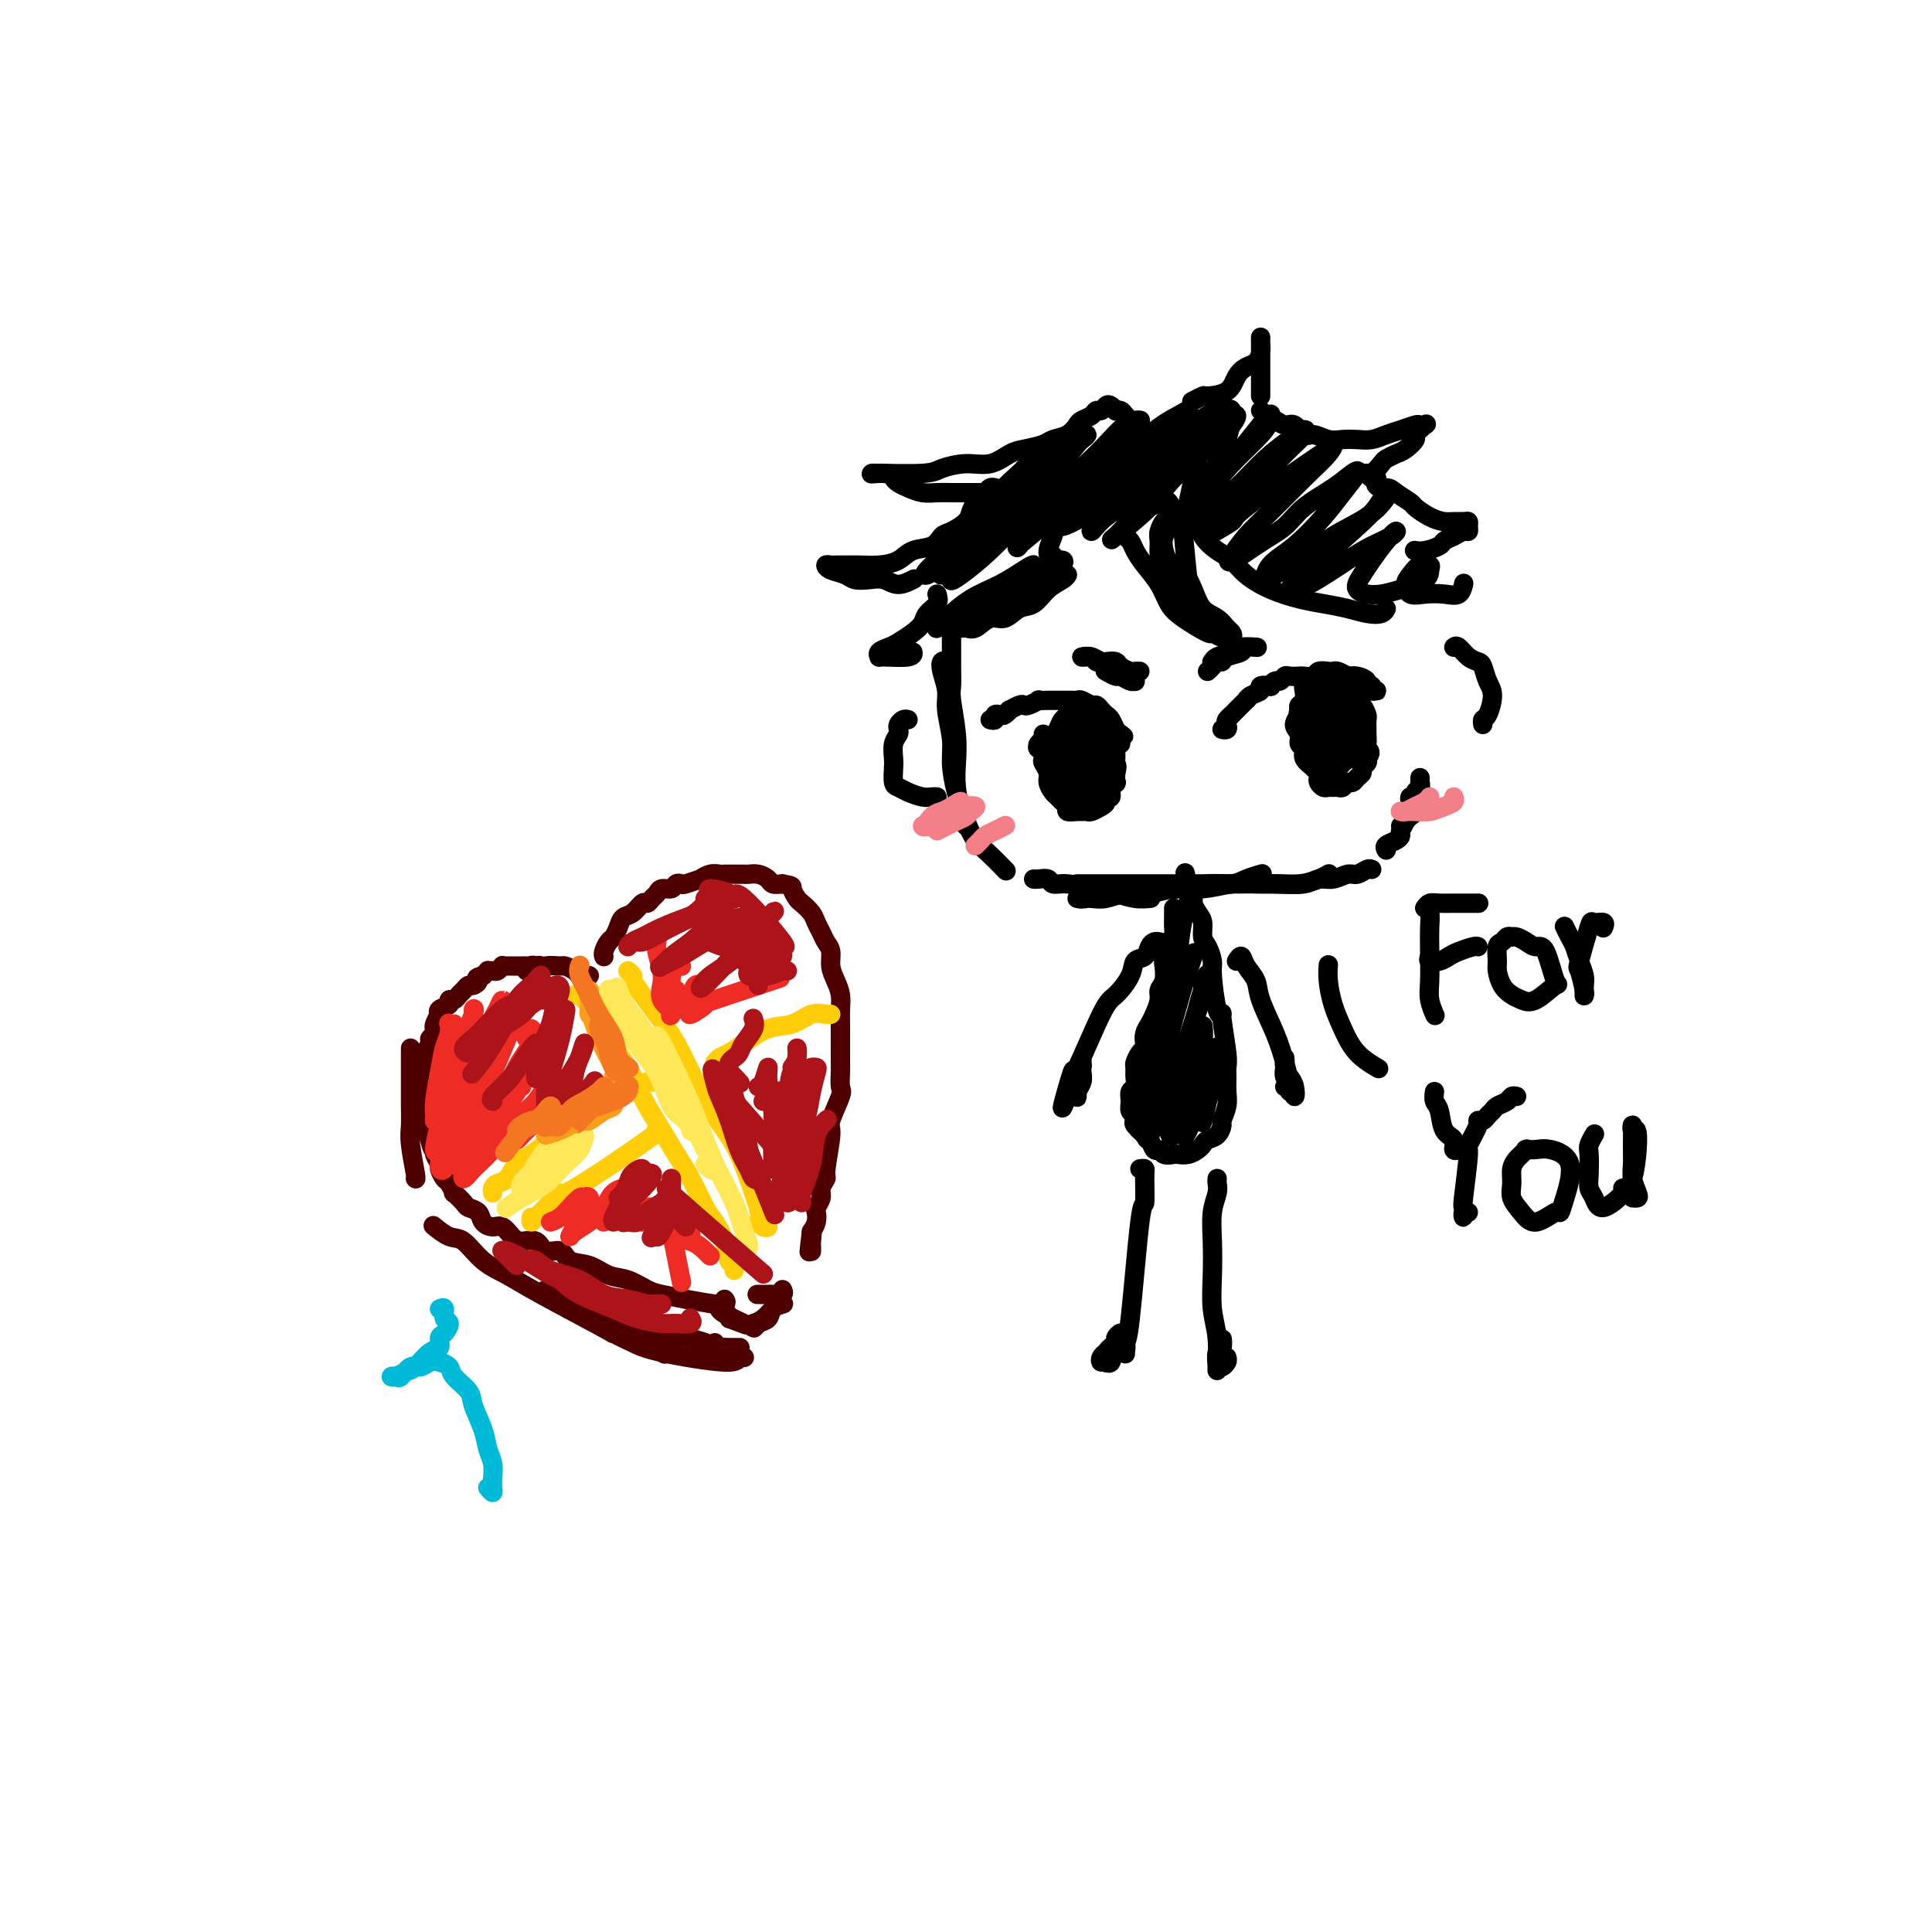 <svg viewBox='0 0 400 400' version='1.1' xmlns='http://www.w3.org/2000/svg' xmlns:xlink='http://www.w3.org/1999/xlink'><g fill='none' stroke='rgb(0,0,0)' stroke-width='4' stroke-linecap='round' stroke-linejoin='round'><path d='M197,131c0.000,0.315 0.000,0.630 0,1c-0.000,0.370 -0.001,0.794 0,1c0.001,0.206 0.004,0.192 0,1c-0.004,0.808 -0.015,2.438 0,4c0.015,1.562 0.056,3.056 0,4c-0.056,0.944 -0.208,1.338 0,3c0.208,1.662 0.778,4.592 1,7c0.222,2.408 0.098,4.295 0,6c-0.098,1.705 -0.170,3.228 0,5c0.170,1.772 0.582,3.795 1,5c0.418,1.205 0.843,1.594 1,2c0.157,0.406 0.045,0.830 0,1c-0.045,0.170 -0.022,0.085 0,0'/><path d='M196,137c-0.390,-0.127 -0.780,-0.254 -1,0c-0.220,0.254 -0.270,0.887 0,2c0.270,1.113 0.859,2.704 1,4c0.141,1.296 -0.166,2.296 0,4c0.166,1.704 0.806,4.112 1,6c0.194,1.888 -0.059,3.257 0,5c0.059,1.743 0.430,3.862 1,6c0.570,2.138 1.341,4.297 2,6c0.659,1.703 1.208,2.951 2,4c0.792,1.049 1.829,1.898 3,3c1.171,1.102 2.478,2.458 3,3c0.522,0.542 0.261,0.271 0,0'/><path d='M214,182c0.211,0.032 0.421,0.064 1,0c0.579,-0.064 1.526,-0.225 2,0c0.474,0.225 0.475,0.834 1,1c0.525,0.166 1.574,-0.113 3,0c1.426,0.113 3.230,0.619 5,1c1.770,0.381 3.505,0.638 5,1c1.495,0.362 2.749,0.828 4,1c1.251,0.172 2.500,0.049 3,0c0.500,-0.049 0.250,-0.025 0,0'/><path d='M223,186c0.496,0.111 0.991,0.222 1,0c0.009,-0.222 -0.470,-0.778 0,-1c0.470,-0.222 1.887,-0.111 3,0c1.113,0.111 1.920,0.222 3,0c1.080,-0.222 2.432,-0.777 4,-1c1.568,-0.223 3.353,-0.115 5,0c1.647,0.115 3.156,0.237 5,0c1.844,-0.237 4.022,-0.834 6,-1c1.978,-0.166 3.757,0.100 5,0c1.243,-0.100 1.950,-0.565 3,-1c1.050,-0.435 2.443,-0.838 3,-1c0.557,-0.162 0.279,-0.081 0,0'/><path d='M223,183c0.294,-0.000 0.588,-0.000 1,0c0.412,0.000 0.943,0.000 2,0c1.057,-0.000 2.641,-0.000 4,0c1.359,0.000 2.494,0.000 4,0c1.506,-0.000 3.384,-0.000 5,0c1.616,0.000 2.970,0.001 5,0c2.030,-0.001 4.735,-0.003 7,0c2.265,0.003 4.089,0.011 6,0c1.911,-0.011 3.910,-0.042 6,0c2.090,0.042 4.272,0.155 6,0c1.728,-0.155 3.004,-0.580 4,-1c0.996,-0.420 1.713,-0.834 2,-1c0.287,-0.166 0.143,-0.083 0,0'/><path d='M226,185c-0.267,0.420 -0.533,0.841 -1,1c-0.467,0.159 -1.133,0.058 -1,0c0.133,-0.058 1.065,-0.072 2,0c0.935,0.072 1.872,0.231 3,0c1.128,-0.231 2.447,-0.850 4,-1c1.553,-0.150 3.342,0.170 5,0c1.658,-0.170 3.187,-0.830 5,-1c1.813,-0.170 3.910,0.152 6,0c2.090,-0.152 4.173,-0.777 6,-1c1.827,-0.223 3.398,-0.045 5,0c1.602,0.045 3.234,-0.045 5,0c1.766,0.045 3.666,0.223 5,0c1.334,-0.223 2.101,-0.848 3,-1c0.899,-0.152 1.929,0.170 3,0c1.071,-0.170 2.182,-0.830 3,-1c0.818,-0.170 1.343,0.150 2,0c0.657,-0.150 1.446,-0.771 2,-1c0.554,-0.229 0.873,-0.065 1,0c0.127,0.065 0.064,0.033 0,0'/><path d='M287,176c-0.194,-0.335 -0.388,-0.671 0,-1c0.388,-0.329 1.358,-0.652 2,-1c0.642,-0.348 0.957,-0.720 1,-1c0.043,-0.280 -0.185,-0.467 0,-1c0.185,-0.533 0.781,-1.411 1,-2c0.219,-0.589 0.059,-0.889 0,-1c-0.059,-0.111 -0.017,-0.032 0,0c0.017,0.032 0.008,0.016 0,0'/><path d='M290,171c0.338,-0.326 0.675,-0.651 1,-1c0.325,-0.349 0.637,-0.721 1,-1c0.363,-0.279 0.778,-0.467 1,-1c0.222,-0.533 0.252,-1.413 0,-2c-0.252,-0.587 -0.786,-0.882 -1,-1c-0.214,-0.118 -0.107,-0.059 0,0'/><path d='M205,149c0.447,0.111 0.895,0.222 1,0c0.105,-0.222 -0.131,-0.776 0,-1c0.131,-0.224 0.630,-0.116 1,0c0.370,0.116 0.610,0.241 1,0c0.390,-0.241 0.929,-0.848 1,-1c0.071,-0.152 -0.327,0.152 0,0c0.327,-0.152 1.378,-0.759 2,-1c0.622,-0.241 0.814,-0.117 1,0c0.186,0.117 0.364,0.228 1,0c0.636,-0.228 1.728,-0.793 2,-1c0.272,-0.207 -0.278,-0.055 0,0c0.278,0.055 1.384,0.015 2,0c0.616,-0.015 0.742,-0.004 1,0c0.258,0.004 0.647,0.001 1,0c0.353,-0.001 0.671,-0.001 1,0c0.329,0.001 0.669,0.004 1,0c0.331,-0.004 0.652,-0.016 1,0c0.348,0.016 0.723,0.060 1,0c0.277,-0.060 0.455,-0.223 1,0c0.545,0.223 1.455,0.832 2,1c0.545,0.168 0.723,-0.106 1,0c0.277,0.106 0.651,0.592 1,1c0.349,0.408 0.671,0.738 1,1c0.329,0.262 0.666,0.455 1,1c0.334,0.545 0.667,1.441 1,2c0.333,0.559 0.667,0.779 1,1'/><path d='M232,152c1.238,1.043 0.332,0.150 0,0c-0.332,-0.150 -0.089,0.444 0,1c0.089,0.556 0.024,1.073 0,1c-0.024,-0.073 -0.007,-0.735 0,-1c0.007,-0.265 0.003,-0.132 0,0'/><path d='M254,151c-0.533,-0.025 -1.066,-0.050 -1,0c0.066,0.050 0.733,0.174 1,0c0.267,-0.174 0.136,-0.647 0,-1c-0.136,-0.353 -0.275,-0.588 0,-1c0.275,-0.412 0.965,-1.003 1,-1c0.035,0.003 -0.585,0.601 0,0c0.585,-0.601 2.375,-2.399 3,-3c0.625,-0.601 0.084,-0.004 0,0c-0.084,0.004 0.288,-0.586 1,-1c0.712,-0.414 1.763,-0.651 2,-1c0.237,-0.349 -0.340,-0.811 0,-1c0.340,-0.189 1.597,-0.107 2,0c0.403,0.107 -0.048,0.239 0,0c0.048,-0.239 0.594,-0.849 1,-1c0.406,-0.151 0.671,0.155 1,0c0.329,-0.155 0.722,-0.773 1,-1c0.278,-0.227 0.441,-0.065 1,0c0.559,0.065 1.516,0.031 2,0c0.484,-0.031 0.497,-0.061 1,0c0.503,0.061 1.496,0.212 2,0c0.504,-0.212 0.519,-0.786 1,-1c0.481,-0.214 1.428,-0.068 2,0c0.572,0.068 0.769,0.057 1,0c0.231,-0.057 0.494,-0.159 1,0c0.506,0.159 1.253,0.580 2,1'/><path d='M279,140c2.520,-0.143 1.320,-0.001 1,0c-0.320,0.001 0.239,-0.140 1,0c0.761,0.140 1.724,0.559 2,1c0.276,0.441 -0.136,0.903 0,1c0.136,0.097 0.818,-0.170 1,0c0.182,0.170 -0.136,0.778 0,1c0.136,0.222 0.726,0.060 1,0c0.274,-0.060 0.231,-0.016 0,0c-0.231,0.016 -0.649,0.004 -1,0c-0.351,-0.004 -0.633,-0.001 -1,0c-0.367,0.001 -0.819,0.000 -1,0c-0.181,-0.000 -0.090,-0.000 0,0'/><path d='M216,152c0.105,0.344 0.211,0.688 0,1c-0.211,0.312 -0.737,0.594 -1,1c-0.263,0.406 -0.263,0.938 0,1c0.263,0.062 0.788,-0.346 1,0c0.212,0.346 0.112,1.444 0,2c-0.112,0.556 -0.237,0.569 0,1c0.237,0.431 0.837,1.281 1,2c0.163,0.719 -0.110,1.306 0,2c0.110,0.694 0.602,1.496 1,2c0.398,0.504 0.702,0.709 1,1c0.298,0.291 0.591,0.666 1,1c0.409,0.334 0.936,0.625 1,1c0.064,0.375 -0.335,0.833 0,1c0.335,0.167 1.403,0.042 2,0c0.597,-0.042 0.724,0.000 1,0c0.276,-0.000 0.700,-0.043 1,0c0.300,0.043 0.477,0.171 1,0c0.523,-0.171 1.393,-0.641 2,-1c0.607,-0.359 0.951,-0.608 1,-1c0.049,-0.392 -0.197,-0.927 0,-1c0.197,-0.073 0.837,0.315 1,0c0.163,-0.315 -0.152,-1.332 0,-2c0.152,-0.668 0.772,-0.988 1,-1c0.228,-0.012 0.065,0.282 0,0c-0.065,-0.282 -0.033,-1.141 0,-2'/><path d='M231,160c0.464,-1.488 0.125,-1.707 0,-2c-0.125,-0.293 -0.037,-0.661 0,-1c0.037,-0.339 0.021,-0.650 0,-1c-0.021,-0.350 -0.048,-0.738 0,-1c0.048,-0.262 0.172,-0.399 0,-1c-0.172,-0.601 -0.641,-1.666 -1,-2c-0.359,-0.334 -0.607,0.065 -1,0c-0.393,-0.065 -0.931,-0.592 -1,-1c-0.069,-0.408 0.331,-0.698 0,-1c-0.331,-0.302 -1.393,-0.617 -2,-1c-0.607,-0.383 -0.759,-0.834 -1,-1c-0.241,-0.166 -0.571,-0.045 -1,0c-0.429,0.045 -0.955,0.015 -1,0c-0.045,-0.015 0.393,-0.015 0,0c-0.393,0.015 -1.615,0.044 -2,0c-0.385,-0.044 0.069,-0.161 0,0c-0.069,0.161 -0.660,0.601 -1,1c-0.340,0.399 -0.428,0.758 -1,2c-0.572,1.242 -1.629,3.369 -2,4c-0.371,0.631 -0.055,-0.233 0,0c0.055,0.233 -0.150,1.563 0,2c0.150,0.437 0.656,-0.019 1,0c0.344,0.019 0.528,0.513 1,0c0.472,-0.513 1.234,-2.034 2,-3c0.766,-0.966 1.538,-1.378 2,-2c0.462,-0.622 0.615,-1.454 1,-2c0.385,-0.546 1.004,-0.807 1,-1c-0.004,-0.193 -0.630,-0.320 -1,0c-0.370,0.320 -0.484,1.086 -1,2c-0.516,0.914 -1.433,1.975 -2,3c-0.567,1.025 -0.783,2.012 -1,3'/><path d='M220,157c-0.987,1.637 -0.953,1.729 -1,2c-0.047,0.271 -0.174,0.722 0,1c0.174,0.278 0.649,0.382 1,0c0.351,-0.382 0.578,-1.252 1,-2c0.422,-0.748 1.038,-1.375 2,-2c0.962,-0.625 2.270,-1.247 3,-2c0.730,-0.753 0.882,-1.636 1,-2c0.118,-0.364 0.201,-0.207 0,0c-0.201,0.207 -0.685,0.465 -1,1c-0.315,0.535 -0.462,1.348 -1,2c-0.538,0.652 -1.466,1.142 -2,2c-0.534,0.858 -0.672,2.084 -1,3c-0.328,0.916 -0.846,1.522 -1,2c-0.154,0.478 0.055,0.827 0,1c-0.055,0.173 -0.375,0.171 0,0c0.375,-0.171 1.443,-0.510 2,-1c0.557,-0.490 0.601,-1.131 1,-2c0.399,-0.869 1.152,-1.965 2,-3c0.848,-1.035 1.792,-2.010 2,-2c0.208,0.010 -0.321,1.006 -1,2c-0.679,0.994 -1.510,1.988 -2,3c-0.490,1.012 -0.641,2.044 -1,3c-0.359,0.956 -0.926,1.836 -1,2c-0.074,0.164 0.345,-0.390 1,-1c0.655,-0.610 1.547,-1.277 2,-2c0.453,-0.723 0.468,-1.502 1,-2c0.532,-0.498 1.581,-0.714 2,-1c0.419,-0.286 0.210,-0.643 0,-1'/><path d='M229,158c0.822,-0.643 0.379,0.248 0,1c-0.379,0.752 -0.692,1.365 -1,2c-0.308,0.635 -0.612,1.293 -1,2c-0.388,0.707 -0.861,1.464 -1,2c-0.139,0.536 0.057,0.852 0,1c-0.057,0.148 -0.365,0.127 0,0c0.365,-0.127 1.405,-0.360 2,-1c0.595,-0.640 0.747,-1.687 1,-2c0.253,-0.313 0.607,0.108 1,0c0.393,-0.108 0.827,-0.745 1,-1c0.173,-0.255 0.087,-0.127 0,0'/><path d='M270,145c0.000,0.024 0.000,0.047 0,0c-0.000,-0.047 -0.000,-0.165 0,0c0.000,0.165 0.000,0.611 0,1c-0.000,0.389 -0.000,0.720 0,1c0.000,0.280 0.000,0.509 0,1c-0.000,0.491 -0.001,1.244 0,2c0.001,0.756 0.003,1.516 0,2c-0.003,0.484 -0.011,0.693 0,1c0.011,0.307 0.040,0.712 0,1c-0.040,0.288 -0.151,0.458 0,1c0.151,0.542 0.562,1.455 1,2c0.438,0.545 0.901,0.723 1,1c0.099,0.277 -0.167,0.652 0,1c0.167,0.348 0.766,0.668 1,1c0.234,0.332 0.104,0.678 0,1c-0.104,0.322 -0.183,0.622 0,1c0.183,0.378 0.626,0.834 1,1c0.374,0.166 0.677,0.040 1,0c0.323,-0.040 0.664,0.004 1,0c0.336,-0.004 0.667,-0.057 1,0c0.333,0.057 0.668,0.222 1,0c0.332,-0.222 0.662,-0.833 1,-1c0.338,-0.167 0.683,0.110 1,0c0.317,-0.110 0.607,-0.607 1,-1c0.393,-0.393 0.889,-0.683 1,-1c0.111,-0.317 -0.162,-0.662 0,-1c0.162,-0.338 0.761,-0.668 1,-1c0.239,-0.332 0.120,-0.666 0,-1'/><path d='M283,157c1.238,-1.351 0.331,-1.728 0,-2c-0.331,-0.272 -0.088,-0.439 0,-1c0.088,-0.561 0.021,-1.516 0,-2c-0.021,-0.484 0.004,-0.497 0,-1c-0.004,-0.503 -0.039,-1.497 0,-2c0.039,-0.503 0.151,-0.516 0,-1c-0.151,-0.484 -0.565,-1.440 -1,-2c-0.435,-0.560 -0.890,-0.724 -1,-1c-0.110,-0.276 0.126,-0.665 0,-1c-0.126,-0.335 -0.612,-0.615 -1,-1c-0.388,-0.385 -0.677,-0.874 -1,-1c-0.323,-0.126 -0.679,0.110 -1,0c-0.321,-0.110 -0.607,-0.565 -1,-1c-0.393,-0.435 -0.893,-0.849 -1,-1c-0.107,-0.151 0.177,-0.041 0,0c-0.177,0.041 -0.817,0.011 -1,0c-0.183,-0.011 0.091,-0.003 0,0c-0.091,0.003 -0.546,-0.000 -1,0c-0.454,0.000 -0.905,0.003 -1,0c-0.095,-0.003 0.168,-0.011 0,0c-0.168,0.011 -0.767,0.041 -1,0c-0.233,-0.041 -0.101,-0.153 0,0c0.101,0.153 0.172,0.569 0,1c-0.172,0.431 -0.586,0.875 -1,1c-0.414,0.125 -0.829,-0.069 -1,0c-0.171,0.069 -0.097,0.400 0,1c0.097,0.600 0.219,1.469 0,2c-0.219,0.531 -0.777,0.723 -1,1c-0.223,0.277 -0.112,0.638 0,1'/><path d='M269,147c-0.541,1.213 0.108,0.744 0,1c-0.108,0.256 -0.973,1.237 -1,2c-0.027,0.763 0.784,1.307 1,2c0.216,0.693 -0.164,1.534 0,2c0.164,0.466 0.870,0.555 1,1c0.130,0.445 -0.316,1.244 0,2c0.316,0.756 1.395,1.468 2,2c0.605,0.532 0.735,0.884 1,1c0.265,0.116 0.663,-0.003 1,0c0.337,0.003 0.612,0.127 1,0c0.388,-0.127 0.890,-0.505 1,-1c0.110,-0.495 -0.170,-1.106 0,-2c0.170,-0.894 0.792,-2.071 1,-3c0.208,-0.929 0.001,-1.609 0,-3c-0.001,-1.391 0.202,-3.493 0,-5c-0.202,-1.507 -0.810,-2.420 -1,-3c-0.190,-0.580 0.037,-0.826 0,-1c-0.037,-0.174 -0.337,-0.276 -1,0c-0.663,0.276 -1.690,0.930 -2,2c-0.310,1.070 0.098,2.558 0,4c-0.098,1.442 -0.703,2.839 -1,4c-0.297,1.161 -0.286,2.086 0,3c0.286,0.914 0.847,1.816 1,2c0.153,0.184 -0.103,-0.350 0,-1c0.103,-0.650 0.563,-1.414 1,-2c0.437,-0.586 0.849,-0.992 1,-2c0.151,-1.008 0.041,-2.618 0,-4c-0.041,-1.382 -0.012,-2.538 0,-3c0.012,-0.462 0.006,-0.231 0,0'/><path d='M275,145c0.505,-1.300 0.267,0.451 0,1c-0.267,0.549 -0.565,-0.105 -1,2c-0.435,2.105 -1.008,6.969 -1,9c0.008,2.031 0.598,1.230 1,1c0.402,-0.230 0.615,0.113 1,0c0.385,-0.113 0.940,-0.681 1,-1c0.060,-0.319 -0.375,-0.387 0,-1c0.375,-0.613 1.561,-1.769 2,-3c0.439,-1.231 0.133,-2.536 0,-3c-0.133,-0.464 -0.092,-0.088 0,-1c0.092,-0.912 0.235,-3.111 0,-4c-0.235,-0.889 -0.847,-0.468 -1,0c-0.153,0.468 0.153,0.982 0,2c-0.153,1.018 -0.766,2.539 -1,4c-0.234,1.461 -0.088,2.863 0,4c0.088,1.137 0.118,2.008 0,3c-0.118,0.992 -0.386,2.103 0,2c0.386,-0.103 1.424,-1.420 2,-2c0.576,-0.580 0.690,-0.423 1,-1c0.310,-0.577 0.817,-1.887 1,-3c0.183,-1.113 0.044,-2.030 0,-3c-0.044,-0.970 0.009,-1.992 0,-3c-0.009,-1.008 -0.079,-2.001 0,-2c0.079,0.001 0.308,0.995 0,2c-0.308,1.005 -1.151,2.021 -2,3c-0.849,0.979 -1.703,1.920 -2,3c-0.297,1.080 -0.038,2.300 0,3c0.038,0.700 -0.143,0.881 0,1c0.143,0.119 0.612,0.177 1,0c0.388,-0.177 0.694,-0.588 1,-1'/><path d='M278,157c0.169,1.547 0.591,-0.585 1,-2c0.409,-1.415 0.805,-2.114 1,-3c0.195,-0.886 0.189,-1.959 0,-3c-0.189,-1.041 -0.561,-2.051 -1,-3c-0.439,-0.949 -0.944,-1.838 -1,-2c-0.056,-0.162 0.336,0.402 0,1c-0.336,0.598 -1.400,1.229 -2,2c-0.600,0.771 -0.735,1.682 -1,2c-0.265,0.318 -0.661,0.042 -1,0c-0.339,-0.042 -0.623,0.150 -1,0c-0.377,-0.150 -0.847,-0.642 -1,-1c-0.153,-0.358 0.010,-0.580 0,-1c-0.010,-0.420 -0.195,-1.036 0,-1c0.195,0.036 0.770,0.725 1,1c0.230,0.275 0.115,0.138 0,0'/><path d='M229,139c0.056,0.033 0.113,0.065 0,0c-0.113,-0.065 -0.394,-0.228 0,0c0.394,0.228 1.464,0.847 2,1c0.536,0.153 0.536,-0.159 1,0c0.464,0.159 1.390,0.790 2,1c0.610,0.210 0.904,0.001 1,0c0.096,-0.001 -0.005,0.207 0,0c0.005,-0.207 0.115,-0.829 0,-1c-0.115,-0.171 -0.454,0.108 -1,0c-0.546,-0.108 -1.297,-0.603 -2,-1c-0.703,-0.397 -1.357,-0.694 -2,-1c-0.643,-0.306 -1.276,-0.619 -2,-1c-0.724,-0.381 -1.540,-0.830 -2,-1c-0.460,-0.170 -0.562,-0.059 -1,0c-0.438,0.059 -1.210,0.068 -1,0c0.210,-0.068 1.403,-0.212 2,0c0.597,0.212 0.598,0.778 1,1c0.402,0.222 1.207,0.098 2,0c0.793,-0.098 1.575,-0.170 2,0c0.425,0.170 0.492,0.581 1,1c0.508,0.419 1.456,0.844 2,1c0.544,0.156 0.685,0.042 1,0c0.315,-0.042 0.804,-0.012 1,0c0.196,0.012 0.098,0.006 0,0'/><path d='M250,139c0.338,-0.303 0.676,-0.606 1,-1c0.324,-0.394 0.633,-0.880 1,-1c0.367,-0.120 0.792,0.125 1,0c0.208,-0.125 0.200,-0.621 1,-1c0.800,-0.379 2.408,-0.640 3,-1c0.592,-0.360 0.169,-0.817 0,-1c-0.169,-0.183 -0.085,-0.091 0,0'/><path d='M252,137c-0.414,-0.024 -0.828,-0.049 -1,0c-0.172,0.049 -0.101,0.171 0,0c0.101,-0.171 0.234,-0.634 1,-1c0.766,-0.366 2.167,-0.634 3,-1c0.833,-0.366 1.100,-0.830 2,-1c0.900,-0.170 2.435,-0.046 3,0c0.565,0.046 0.162,0.013 0,0c-0.162,-0.013 -0.081,-0.007 0,0'/><path d='M292,166c-0.121,-0.447 -0.243,-0.894 0,-1c0.243,-0.106 0.850,0.130 1,0c0.150,-0.130 -0.156,-0.627 0,-1c0.156,-0.373 0.774,-0.622 1,-1c0.226,-0.378 0.061,-0.885 0,-1c-0.061,-0.115 -0.016,0.161 0,0c0.016,-0.161 0.005,-0.760 0,-1c-0.005,-0.240 -0.002,-0.120 0,0'/><path d='M188,149c-0.312,-0.088 -0.623,-0.176 -1,0c-0.377,0.176 -0.819,0.618 -1,1c-0.181,0.382 -0.101,0.706 0,1c0.101,0.294 0.223,0.559 0,1c-0.223,0.441 -0.789,1.060 -1,2c-0.211,0.940 -0.066,2.202 0,3c0.066,0.798 0.052,1.132 0,2c-0.052,0.868 -0.141,2.271 0,3c0.141,0.729 0.511,0.784 1,1c0.489,0.216 1.098,0.594 2,1c0.902,0.406 2.097,0.841 3,1c0.903,0.159 1.512,0.043 2,0c0.488,-0.043 0.854,-0.012 1,0c0.146,0.012 0.073,0.006 0,0'/><path d='M301,134c0.250,-0.199 0.500,-0.398 1,0c0.500,0.398 1.249,1.392 2,2c0.751,0.608 1.505,0.829 2,1c0.495,0.171 0.731,0.294 1,1c0.269,0.706 0.569,1.997 1,3c0.431,1.003 0.991,1.719 1,3c0.009,1.281 -0.534,3.127 -1,4c-0.466,0.873 -0.856,0.774 -1,1c-0.144,0.226 -0.041,0.779 0,1c0.041,0.221 0.021,0.111 0,0'/><path d='M234,88c-0.002,-0.032 -0.004,-0.064 0,0c0.004,0.064 0.012,0.224 0,0c-0.012,-0.224 -0.046,-0.831 0,-1c0.046,-0.169 0.171,0.099 0,0c-0.171,-0.099 -0.637,-0.566 -1,-1c-0.363,-0.434 -0.622,-0.835 -1,-1c-0.378,-0.165 -0.875,-0.093 -1,0c-0.125,0.093 0.121,0.206 0,0c-0.121,-0.206 -0.609,-0.732 -1,-1c-0.391,-0.268 -0.686,-0.279 -1,0c-0.314,0.279 -0.647,0.847 -1,1c-0.353,0.153 -0.726,-0.110 -1,0c-0.274,0.110 -0.448,0.593 -1,1c-0.552,0.407 -1.483,0.739 -2,1c-0.517,0.261 -0.621,0.451 -1,1c-0.379,0.549 -1.034,1.455 -2,2c-0.966,0.545 -2.242,0.728 -3,1c-0.758,0.272 -0.998,0.632 -2,1c-1.002,0.368 -2.765,0.742 -4,1c-1.235,0.258 -1.941,0.398 -3,1c-1.059,0.602 -2.470,1.664 -4,2c-1.530,0.336 -3.177,-0.053 -5,0c-1.823,0.053 -3.820,0.550 -5,1c-1.180,0.450 -1.543,0.853 -4,1c-2.457,0.147 -7.008,0.040 -9,0c-1.992,-0.040 -1.426,-0.011 -1,0c0.426,0.011 0.713,0.006 1,0'/><path d='M182,98c-3.443,0.262 -0.549,-0.084 1,0c1.549,0.084 1.755,0.597 2,1c0.245,0.403 0.530,0.696 1,1c0.470,0.304 1.126,0.617 2,1c0.874,0.383 1.968,0.835 3,1c1.032,0.165 2.003,0.044 3,0c0.997,-0.044 2.018,-0.012 3,0c0.982,0.012 1.923,0.003 3,0c1.077,-0.003 2.290,-0.001 3,0c0.710,0.001 0.917,0.000 1,0c0.083,-0.000 0.041,-0.000 0,0'/><path d='M206,101c-0.334,-0.088 -0.667,-0.175 -1,0c-0.333,0.175 -0.665,0.613 -1,1c-0.335,0.387 -0.674,0.724 -1,1c-0.326,0.276 -0.640,0.493 -1,1c-0.360,0.507 -0.766,1.306 -1,2c-0.234,0.694 -0.296,1.284 -1,2c-0.704,0.716 -2.049,1.557 -3,2c-0.951,0.443 -1.506,0.487 -2,1c-0.494,0.513 -0.926,1.497 -2,2c-1.074,0.503 -2.791,0.527 -4,1c-1.209,0.473 -1.910,1.395 -3,2c-1.090,0.605 -2.568,0.894 -4,1c-1.432,0.106 -2.819,0.027 -4,0c-1.181,-0.027 -2.158,-0.004 -3,0c-0.842,0.004 -1.550,-0.010 -2,0c-0.450,0.010 -0.641,0.045 -1,0c-0.359,-0.045 -0.886,-0.169 -1,0c-0.114,0.169 0.185,0.633 1,1c0.815,0.367 2.146,0.639 3,1c0.854,0.361 1.231,0.811 2,1c0.769,0.189 1.929,0.117 3,0c1.071,-0.117 2.052,-0.280 3,0c0.948,0.280 1.862,1.003 3,1c1.138,-0.003 2.499,-0.732 3,-1c0.501,-0.268 0.143,-0.077 0,0c-0.143,0.077 -0.072,0.038 0,0'/><path d='M194,123c0.207,0.667 0.413,1.334 0,2c-0.413,0.666 -1.447,1.330 -2,2c-0.553,0.670 -0.625,1.345 -1,2c-0.375,0.655 -1.053,1.290 -2,2c-0.947,0.710 -2.164,1.497 -3,2c-0.836,0.503 -1.292,0.724 -2,1c-0.708,0.276 -1.668,0.606 -2,1c-0.332,0.394 -0.037,0.851 0,1c0.037,0.149 -0.186,-0.012 1,0c1.186,0.012 3.781,0.195 5,0c1.219,-0.195 1.063,-0.770 1,-1c-0.063,-0.230 -0.031,-0.115 0,0'/><path d='M247,83c-0.225,0.116 -0.450,0.232 0,0c0.450,-0.232 1.577,-0.811 2,-1c0.423,-0.189 0.144,0.014 1,0c0.856,-0.014 2.846,-0.244 4,-1c1.154,-0.756 1.472,-2.037 2,-3c0.528,-0.963 1.266,-1.607 2,-2c0.734,-0.393 1.465,-0.536 2,-1c0.535,-0.464 0.875,-1.251 1,-2c0.125,-0.749 0.033,-1.462 0,-2c-0.033,-0.538 -0.009,-0.902 0,-1c0.009,-0.098 0.002,0.071 0,0c-0.002,-0.071 -0.001,-0.383 0,0c0.001,0.383 0.000,1.462 0,2c-0.000,0.538 -0.000,0.537 0,1c0.000,0.463 0.000,1.392 0,3c-0.000,1.608 -0.000,3.894 0,5c0.000,1.106 0.000,1.030 0,1c-0.000,-0.030 -0.000,-0.015 0,0'/><path d='M261,85c0.327,0.300 0.654,0.600 1,1c0.346,0.400 0.712,0.900 1,1c0.288,0.100 0.499,-0.198 1,0c0.501,0.198 1.292,0.894 2,1c0.708,0.106 1.333,-0.378 2,0c0.667,0.378 1.375,1.618 2,2c0.625,0.382 1.167,-0.093 2,0c0.833,0.093 1.955,0.754 3,1c1.045,0.246 2.012,0.077 3,0c0.988,-0.077 1.999,-0.063 3,0c1.001,0.063 1.994,0.174 3,0c1.006,-0.174 2.024,-0.635 3,-1c0.976,-0.365 1.910,-0.636 3,-1c1.090,-0.364 2.337,-0.823 3,-1c0.663,-0.177 0.743,-0.074 1,0c0.257,0.074 0.690,0.118 1,0c0.310,-0.118 0.498,-0.397 0,0c-0.498,0.397 -1.681,1.469 -2,2c-0.319,0.531 0.228,0.522 0,1c-0.228,0.478 -1.230,1.442 -2,2c-0.770,0.558 -1.307,0.709 -2,1c-0.693,0.291 -1.542,0.723 -2,1c-0.458,0.277 -0.526,0.400 -1,1c-0.474,0.600 -1.354,1.676 -2,2c-0.646,0.324 -1.059,-0.105 -1,0c0.059,0.105 0.588,0.744 1,1c0.412,0.256 0.706,0.128 1,0'/><path d='M285,99c-0.859,2.124 0.994,1.935 2,2c1.006,0.065 1.165,0.385 2,1c0.835,0.615 2.345,1.524 3,2c0.655,0.476 0.455,0.520 1,1c0.545,0.480 1.834,1.396 3,2c1.166,0.604 2.207,0.897 3,1c0.793,0.103 1.337,0.018 2,0c0.663,-0.018 1.443,0.033 2,0c0.557,-0.033 0.890,-0.149 1,0c0.110,0.149 -0.002,0.565 0,1c0.002,0.435 0.118,0.890 0,1c-0.118,0.110 -0.472,-0.124 -1,0c-0.528,0.124 -1.231,0.608 -2,1c-0.769,0.392 -1.604,0.694 -2,1c-0.396,0.306 -0.354,0.618 -1,1c-0.646,0.382 -1.982,0.834 -3,1c-1.018,0.166 -1.720,0.048 -2,0c-0.280,-0.048 -0.140,-0.024 0,0'/><path d='M218,109c-0.034,0.390 -0.069,0.781 0,1c0.069,0.219 0.241,0.268 0,1c-0.241,0.732 -0.897,2.148 -1,3c-0.103,0.852 0.345,1.139 0,2c-0.345,0.861 -1.485,2.296 -2,3c-0.515,0.704 -0.407,0.679 -1,1c-0.593,0.321 -1.888,0.989 -3,2c-1.112,1.011 -2.039,2.366 -3,3c-0.961,0.634 -1.954,0.548 -3,1c-1.046,0.452 -2.146,1.444 -3,2c-0.854,0.556 -1.464,0.677 -2,1c-0.536,0.323 -1.000,0.849 -1,1c0.000,0.151 0.464,-0.072 1,0c0.536,0.072 1.144,0.439 2,0c0.856,-0.439 1.961,-1.682 3,-2c1.039,-0.318 2.012,0.290 3,0c0.988,-0.290 1.992,-1.479 3,-2c1.008,-0.521 2.022,-0.374 3,-1c0.978,-0.626 1.922,-2.023 3,-3c1.078,-0.977 2.290,-1.532 3,-2c0.710,-0.468 0.917,-0.848 1,-1c0.083,-0.152 0.041,-0.076 0,0'/><path d='M233,110c-0.094,0.352 -0.187,0.705 0,1c0.187,0.295 0.655,0.533 1,1c0.345,0.467 0.568,1.163 1,2c0.432,0.837 1.072,1.815 2,3c0.928,1.185 2.142,2.575 3,4c0.858,1.425 1.360,2.883 2,4c0.640,1.117 1.419,1.894 3,3c1.581,1.106 3.965,2.542 5,3c1.035,0.458 0.720,-0.061 1,0c0.280,0.061 1.156,0.704 2,1c0.844,0.296 1.656,0.247 2,0c0.344,-0.247 0.220,-0.690 0,-1c-0.220,-0.310 -0.535,-0.486 -1,-1c-0.465,-0.514 -1.081,-1.367 -2,-2c-0.919,-0.633 -2.141,-1.045 -3,-2c-0.859,-0.955 -1.354,-2.452 -2,-4c-0.646,-1.548 -1.443,-3.148 -2,-4c-0.557,-0.852 -0.873,-0.958 -1,-1c-0.127,-0.042 -0.063,-0.021 0,0'/><path d='M247,107c0.380,0.163 0.761,0.325 1,1c0.239,0.675 0.337,1.861 1,3c0.663,1.139 1.891,2.231 3,3c1.109,0.769 2.098,1.214 3,2c0.902,0.786 1.718,1.912 3,3c1.282,1.088 3.032,2.137 5,3c1.968,0.863 4.156,1.539 6,2c1.844,0.461 3.345,0.708 5,1c1.655,0.292 3.463,0.628 5,1c1.537,0.372 2.804,0.780 4,1c1.196,0.220 2.322,0.251 3,0c0.678,-0.251 0.908,-0.786 1,-1c0.092,-0.214 0.046,-0.107 0,0'/><path d='M214,99c-0.653,0.548 -1.307,1.095 -2,2c-0.693,0.905 -1.427,2.167 -3,4c-1.573,1.833 -3.986,4.238 -6,6c-2.014,1.762 -3.628,2.881 -5,4c-1.372,1.119 -2.500,2.236 -3,3c-0.500,0.764 -0.371,1.174 0,1c0.371,-0.174 0.985,-0.931 2,-2c1.015,-1.069 2.433,-2.448 3,-3c0.567,-0.552 0.284,-0.276 0,0'/><path d='M216,98c0.192,-0.111 0.385,-0.222 1,-1c0.615,-0.778 1.654,-2.222 2,-3c0.346,-0.778 0.001,-0.890 -1,0c-1.001,0.890 -2.657,2.781 -4,4c-1.343,1.219 -2.371,1.767 -4,3c-1.629,1.233 -3.858,3.150 -6,5c-2.142,1.850 -4.196,3.633 -6,5c-1.804,1.367 -3.358,2.318 -4,3c-0.642,0.682 -0.372,1.096 0,1c0.372,-0.096 0.846,-0.702 2,-2c1.154,-1.298 2.989,-3.290 5,-5c2.011,-1.710 4.197,-3.140 6,-5c1.803,-1.860 3.222,-4.152 5,-6c1.778,-1.848 3.916,-3.251 5,-4c1.084,-0.749 1.113,-0.842 0,0c-1.113,0.842 -3.368,2.619 -6,5c-2.632,2.381 -5.640,5.365 -8,8c-2.360,2.635 -4.073,4.920 -6,7c-1.927,2.080 -4.069,3.956 -5,5c-0.931,1.044 -0.652,1.257 0,1c0.652,-0.257 1.678,-0.985 3,-2c1.322,-1.015 2.939,-2.317 5,-4c2.061,-1.683 4.567,-3.748 7,-6c2.433,-2.252 4.792,-4.692 7,-7c2.208,-2.308 4.266,-4.485 6,-6c1.734,-1.515 3.144,-2.367 4,-3c0.856,-0.633 1.157,-1.046 1,-1c-0.157,0.046 -0.773,0.551 -2,2c-1.227,1.449 -3.065,3.843 -5,6c-1.935,2.157 -3.968,4.079 -6,6'/><path d='M212,104c-3.478,3.856 -6.172,6.995 -8,9c-1.828,2.005 -2.791,2.877 -4,4c-1.209,1.123 -2.663,2.499 -3,3c-0.337,0.501 0.442,0.128 2,-1c1.558,-1.128 3.893,-3.010 6,-5c2.107,-1.990 3.984,-4.088 6,-6c2.016,-1.912 4.171,-3.636 7,-6c2.829,-2.364 6.332,-5.366 9,-8c2.668,-2.634 4.502,-4.899 6,-6c1.498,-1.101 2.661,-1.036 3,-1c0.339,0.036 -0.144,0.044 -1,1c-0.856,0.956 -2.084,2.862 -4,5c-1.916,2.138 -4.519,4.510 -7,7c-2.481,2.490 -4.841,5.099 -7,7c-2.159,1.901 -4.117,3.095 -5,4c-0.883,0.905 -0.691,1.522 -1,2c-0.309,0.478 -1.118,0.816 1,-1c2.118,-1.816 7.162,-5.785 10,-8c2.838,-2.215 3.471,-2.677 6,-5c2.529,-2.323 6.955,-6.508 10,-9c3.045,-2.492 4.709,-3.293 6,-4c1.291,-0.707 2.208,-1.322 2,-1c-0.208,0.322 -1.540,1.579 -3,3c-1.460,1.421 -3.047,3.005 -5,5c-1.953,1.995 -4.272,4.402 -7,7c-2.728,2.598 -5.865,5.387 -8,7c-2.135,1.613 -3.267,2.050 -3,2c0.267,-0.050 1.933,-0.586 4,-2c2.067,-1.414 4.533,-3.707 7,-6'/><path d='M231,101c2.722,-2.064 4.028,-3.224 6,-5c1.972,-1.776 4.609,-4.168 7,-6c2.391,-1.832 4.537,-3.106 6,-4c1.463,-0.894 2.244,-1.410 2,-1c-0.244,0.410 -1.511,1.747 -3,3c-1.489,1.253 -3.199,2.423 -5,4c-1.801,1.577 -3.691,3.563 -6,6c-2.309,2.437 -5.035,5.326 -7,7c-1.965,1.674 -3.170,2.134 -4,3c-0.830,0.866 -1.286,2.140 -1,2c0.286,-0.140 1.315,-1.694 3,-3c1.685,-1.306 4.025,-2.365 6,-4c1.975,-1.635 3.585,-3.844 6,-6c2.415,-2.156 5.634,-4.257 8,-6c2.366,-1.743 3.879,-3.128 5,-4c1.121,-0.872 1.851,-1.230 2,-1c0.149,0.230 -0.283,1.046 -1,2c-0.717,0.954 -1.717,2.044 -4,4c-2.283,1.956 -5.847,4.778 -8,7c-2.153,2.222 -2.894,3.842 -5,6c-2.106,2.158 -5.577,4.852 -7,6c-1.423,1.148 -0.800,0.750 0,0c0.800,-0.750 1.775,-1.853 3,-3c1.225,-1.147 2.700,-2.339 4,-3c1.300,-0.661 2.425,-0.791 3,-1c0.575,-0.209 0.599,-0.498 1,0c0.401,0.498 1.180,1.783 1,3c-0.180,1.217 -1.318,2.366 -2,4c-0.682,1.634 -0.909,3.753 -1,5c-0.091,1.247 -0.045,1.624 0,2'/><path d='M240,118c-0.442,2.416 -1.048,1.455 -1,1c0.048,-0.455 0.748,-0.404 1,-1c0.252,-0.596 0.054,-1.840 0,-3c-0.054,-1.160 0.036,-2.237 0,-3c-0.036,-0.763 -0.199,-1.212 0,-2c0.199,-0.788 0.760,-1.916 1,-2c0.240,-0.084 0.158,0.874 0,2c-0.158,1.126 -0.392,2.418 0,4c0.392,1.582 1.411,3.455 2,5c0.589,1.545 0.747,2.763 1,4c0.253,1.237 0.599,2.493 1,3c0.401,0.507 0.855,0.266 1,0c0.145,-0.266 -0.019,-0.558 0,-1c0.019,-0.442 0.221,-1.034 0,-4c-0.221,-2.966 -0.865,-8.304 -1,-11c-0.135,-2.696 0.241,-2.748 1,-6c0.759,-3.252 1.903,-9.704 3,-13c1.097,-3.296 2.148,-3.436 3,-4c0.852,-0.564 1.505,-1.551 2,-2c0.495,-0.449 0.831,-0.361 1,0c0.169,0.361 0.170,0.994 0,2c-0.170,1.006 -0.510,2.384 -1,4c-0.490,1.616 -1.128,3.469 -2,5c-0.872,1.531 -1.977,2.739 -3,4c-1.023,1.261 -1.965,2.576 -2,3c-0.035,0.424 0.836,-0.041 2,-1c1.164,-0.959 2.621,-2.412 4,-4c1.379,-1.588 2.680,-3.311 4,-5c1.320,-1.689 2.660,-3.345 4,-5'/><path d='M261,88c2.603,-2.802 2.112,-2.307 2,-2c-0.112,0.307 0.157,0.426 0,1c-0.157,0.574 -0.740,1.604 -2,3c-1.260,1.396 -3.198,3.160 -5,5c-1.802,1.840 -3.467,3.757 -5,6c-1.533,2.243 -2.933,4.812 -4,6c-1.067,1.188 -1.802,0.997 -2,1c-0.198,0.003 0.141,0.202 1,0c0.859,-0.202 2.237,-0.805 4,-2c1.763,-1.195 3.910,-2.984 6,-5c2.090,-2.016 4.123,-4.261 6,-6c1.877,-1.739 3.600,-2.974 5,-4c1.400,-1.026 2.479,-1.844 3,-2c0.521,-0.156 0.485,0.350 0,1c-0.485,0.650 -1.417,1.445 -3,3c-1.583,1.555 -3.816,3.870 -6,6c-2.184,2.130 -4.318,4.075 -6,6c-1.682,1.925 -2.912,3.828 -4,5c-1.088,1.172 -2.034,1.611 -1,1c1.034,-0.611 4.046,-2.274 5,-3c0.954,-0.726 -0.151,-0.516 3,-3c3.151,-2.484 10.558,-7.662 14,-10c3.442,-2.338 2.918,-1.837 3,-2c0.082,-0.163 0.770,-0.989 1,-1c0.230,-0.011 0.002,0.793 -1,2c-1.002,1.207 -2.777,2.818 -5,5c-2.223,2.182 -4.895,4.935 -7,7c-2.105,2.065 -3.644,3.440 -5,5c-1.356,1.560 -2.530,3.303 -3,4c-0.470,0.697 -0.235,0.349 0,0'/><path d='M255,115c-2.283,3.142 2.011,-0.002 5,-2c2.989,-1.998 4.674,-2.850 6,-4c1.326,-1.150 2.294,-2.598 4,-4c1.706,-1.402 4.149,-2.758 6,-4c1.851,-1.242 3.109,-2.370 4,-3c0.891,-0.630 1.416,-0.763 1,0c-0.416,0.763 -1.773,2.423 -3,4c-1.227,1.577 -2.325,3.072 -4,5c-1.675,1.928 -3.928,4.289 -6,6c-2.072,1.711 -3.964,2.772 -5,4c-1.036,1.228 -1.215,2.623 -1,3c0.215,0.377 0.825,-0.262 2,-1c1.175,-0.738 2.915,-1.573 5,-3c2.085,-1.427 4.515,-3.445 7,-5c2.485,-1.555 5.025,-2.645 7,-4c1.975,-1.355 3.385,-2.974 4,-4c0.615,-1.026 0.434,-1.457 0,-1c-0.434,0.457 -1.121,1.804 -2,3c-0.879,1.196 -1.951,2.240 -5,5c-3.049,2.760 -8.077,7.235 -10,9c-1.923,1.765 -0.742,0.821 -1,1c-0.258,0.179 -1.954,1.481 -2,2c-0.046,0.519 1.558,0.253 4,-1c2.442,-1.253 5.721,-3.494 8,-5c2.279,-1.506 3.557,-2.275 5,-3c1.443,-0.725 3.050,-1.404 4,-2c0.950,-0.596 1.244,-1.108 1,-1c-0.244,0.108 -1.027,0.837 -2,2c-0.973,1.163 -2.135,2.761 -3,4c-0.865,1.239 -1.432,2.120 -2,3'/><path d='M282,119c-1.239,1.859 -1.337,2.506 -1,3c0.337,0.494 1.109,0.833 2,1c0.891,0.167 1.901,0.161 3,0c1.099,-0.161 2.289,-0.475 4,-1c1.711,-0.525 3.944,-1.259 5,-2c1.056,-0.741 0.934,-1.489 1,-2c0.066,-0.511 0.321,-0.784 0,-1c-0.321,-0.216 -1.216,-0.373 -2,0c-0.784,0.373 -1.455,1.276 -2,2c-0.545,0.724 -0.962,1.268 -1,2c-0.038,0.732 0.305,1.653 1,2c0.695,0.347 1.741,0.121 3,0c1.259,-0.121 2.729,-0.135 4,0c1.271,0.135 2.342,0.421 3,0c0.658,-0.421 0.902,-1.549 1,-2c0.098,-0.451 0.049,-0.226 0,0'/><path d='M218,115c-0.223,0.445 -0.445,0.889 0,1c0.445,0.111 1.559,-0.113 2,0c0.441,0.113 0.210,0.561 0,1c-0.210,0.439 -0.400,0.868 -2,2c-1.600,1.132 -4.610,2.967 -6,4c-1.390,1.033 -1.160,1.264 -2,2c-0.840,0.736 -2.749,1.978 -5,3c-2.251,1.022 -4.843,1.823 -6,2c-1.157,0.177 -0.880,-0.272 0,-1c0.880,-0.728 2.361,-1.735 4,-3c1.639,-1.265 3.434,-2.789 5,-4c1.566,-1.211 2.903,-2.110 4,-3c1.097,-0.890 1.955,-1.770 2,-2c0.045,-0.230 -0.724,0.191 -2,1c-1.276,0.809 -3.060,2.007 -5,3c-1.940,0.993 -4.036,1.783 -6,3c-1.964,1.217 -3.794,2.862 -5,4c-1.206,1.138 -1.786,1.768 -2,2c-0.214,0.232 -0.061,0.066 0,0c0.061,-0.066 0.031,-0.033 0,0'/><path d='M243,188c0.000,0.441 0.001,0.882 0,1c-0.001,0.118 -0.003,-0.086 0,0c0.003,0.086 0.011,0.464 0,1c-0.011,0.536 -0.042,1.231 0,2c0.042,0.769 0.156,1.613 0,2c-0.156,0.387 -0.582,0.316 -1,1c-0.418,0.684 -0.829,2.121 -1,3c-0.171,0.879 -0.101,1.198 0,2c0.101,0.802 0.235,2.088 0,3c-0.235,0.912 -0.837,1.452 -1,2c-0.163,0.548 0.114,1.106 0,2c-0.114,0.894 -0.618,2.124 -1,3c-0.382,0.876 -0.641,1.400 -1,2c-0.359,0.600 -0.818,1.278 -1,2c-0.182,0.722 -0.087,1.488 0,2c0.087,0.512 0.167,0.770 0,1c-0.167,0.230 -0.580,0.433 -1,1c-0.420,0.567 -0.849,1.499 -1,2c-0.151,0.501 -0.026,0.571 0,1c0.026,0.429 -0.047,1.218 0,2c0.047,0.782 0.212,1.557 0,2c-0.212,0.443 -0.802,0.553 -1,1c-0.198,0.447 -0.002,1.232 0,2c0.002,0.768 -0.188,1.520 0,2c0.188,0.480 0.755,0.689 1,1c0.245,0.311 0.169,0.722 0,1c-0.169,0.278 -0.430,0.421 0,1c0.430,0.579 1.551,1.594 2,2c0.449,0.406 0.224,0.203 0,0'/><path d='M237,235c0.644,1.493 0.754,0.726 1,1c0.246,0.274 0.628,1.590 1,2c0.372,0.410 0.732,-0.085 1,0c0.268,0.085 0.443,0.752 1,1c0.557,0.248 1.497,0.078 2,0c0.503,-0.078 0.567,-0.063 1,0c0.433,0.063 1.233,0.173 2,0c0.767,-0.173 1.502,-0.628 2,-1c0.498,-0.372 0.759,-0.661 1,-1c0.241,-0.339 0.461,-0.727 1,-1c0.539,-0.273 1.398,-0.432 2,-1c0.602,-0.568 0.946,-1.545 1,-2c0.054,-0.455 -0.182,-0.387 0,-1c0.182,-0.613 0.782,-1.906 1,-3c0.218,-1.094 0.054,-1.989 0,-3c-0.054,-1.011 0.000,-2.138 0,-3c-0.000,-0.862 -0.055,-1.458 0,-2c0.055,-0.542 0.221,-1.031 0,-3c-0.221,-1.969 -0.829,-5.418 -1,-7c-0.171,-1.582 0.095,-1.295 0,-1c-0.095,0.295 -0.551,0.600 -1,-1c-0.449,-1.600 -0.890,-5.104 -1,-7c-0.110,-1.896 0.111,-2.184 0,-3c-0.111,-0.816 -0.556,-2.159 -1,-3c-0.444,-0.841 -0.889,-1.180 -1,-2c-0.111,-0.820 0.111,-2.120 0,-3c-0.111,-0.880 -0.556,-1.339 -1,-2c-0.444,-0.661 -0.889,-1.524 -1,-2c-0.111,-0.476 0.111,-0.565 0,-1c-0.111,-0.435 -0.556,-1.218 -1,-2'/><path d='M246,184c-1.250,-6.831 -0.375,-1.407 0,1c0.375,2.407 0.248,1.799 0,2c-0.248,0.201 -0.618,1.211 -1,3c-0.382,1.789 -0.774,4.358 -1,7c-0.226,2.642 -0.284,5.356 -1,8c-0.716,2.644 -2.088,5.217 -3,8c-0.912,2.783 -1.363,5.775 -2,8c-0.637,2.225 -1.461,3.681 -2,5c-0.539,1.319 -0.795,2.500 -1,3c-0.205,0.500 -0.361,0.319 0,0c0.361,-0.319 1.238,-0.778 2,-2c0.762,-1.222 1.409,-3.209 2,-5c0.591,-1.791 1.127,-3.385 2,-6c0.873,-2.615 2.083,-6.249 3,-9c0.917,-2.751 1.539,-4.617 2,-6c0.461,-1.383 0.759,-2.283 1,-3c0.241,-0.717 0.423,-1.250 0,0c-0.423,1.250 -1.453,4.282 -2,6c-0.547,1.718 -0.613,2.123 -2,7c-1.387,4.877 -4.096,14.228 -5,18c-0.904,3.772 -0.002,1.966 0,2c0.002,0.034 -0.894,1.907 -1,3c-0.106,1.093 0.580,1.407 1,1c0.420,-0.407 0.575,-1.534 1,-3c0.425,-1.466 1.119,-3.271 2,-5c0.881,-1.729 1.947,-3.381 3,-6c1.053,-2.619 2.091,-6.205 3,-9c0.909,-2.795 1.688,-4.799 2,-6c0.312,-1.201 0.156,-1.601 0,-2'/><path d='M249,204c1.953,-4.773 0.834,-1.706 0,1c-0.834,2.706 -1.383,5.052 -2,7c-0.617,1.948 -1.302,3.498 -2,6c-0.698,2.502 -1.409,5.957 -2,9c-0.591,3.043 -1.060,5.673 -1,7c0.060,1.327 0.651,1.350 1,1c0.349,-0.350 0.457,-1.075 1,-2c0.543,-0.925 1.520,-2.051 2,-4c0.480,-1.949 0.461,-4.720 1,-7c0.539,-2.280 1.634,-4.070 2,-6c0.366,-1.930 0.003,-4.000 0,-4c-0.003,-0.000 0.353,2.070 0,4c-0.353,1.930 -1.414,3.721 -2,6c-0.586,2.279 -0.696,5.045 -1,7c-0.304,1.955 -0.801,3.097 -1,4c-0.199,0.903 -0.098,1.567 0,2c0.098,0.433 0.195,0.635 1,-1c0.805,-1.635 2.318,-5.105 3,-7c0.682,-1.895 0.534,-2.213 1,-4c0.466,-1.787 1.547,-5.042 2,-6c0.453,-0.958 0.279,0.381 0,2c-0.279,1.619 -0.663,3.518 -1,5c-0.337,1.482 -0.626,2.547 -1,4c-0.374,1.453 -0.832,3.293 -1,4c-0.168,0.707 -0.045,0.282 0,0c0.045,-0.282 0.012,-0.422 0,-1c-0.012,-0.578 -0.003,-1.594 0,-2c0.003,-0.406 0.002,-0.203 0,0'/><path d='M240,195c-0.324,-0.056 -0.648,-0.113 -1,0c-0.352,0.113 -0.731,0.394 -1,1c-0.269,0.606 -0.429,1.535 -1,2c-0.571,0.465 -1.555,0.465 -2,1c-0.445,0.535 -0.352,1.607 -1,3c-0.648,1.393 -2.038,3.109 -3,4c-0.962,0.891 -1.494,0.957 -3,4c-1.506,3.043 -3.984,9.062 -5,11c-1.016,1.938 -0.571,-0.204 -1,1c-0.429,1.204 -1.733,5.756 -2,7c-0.267,1.244 0.503,-0.818 1,-2c0.497,-1.182 0.722,-1.484 1,-2c0.278,-0.516 0.611,-1.246 1,-2c0.389,-0.754 0.836,-1.531 1,-2c0.164,-0.469 0.045,-0.632 0,-1c-0.045,-0.368 -0.016,-0.943 0,-1c0.016,-0.057 0.018,0.405 0,1c-0.018,0.595 -0.057,1.323 0,2c0.057,0.677 0.212,1.302 0,2c-0.212,0.698 -0.789,1.469 -1,2c-0.211,0.531 -0.057,0.823 0,1c0.057,0.177 0.015,0.240 0,0c-0.015,-0.240 -0.004,-0.783 0,-1c0.004,-0.217 0.002,-0.109 0,0'/><path d='M256,199c0.367,-0.578 0.735,-1.157 1,-1c0.265,0.157 0.428,1.049 1,2c0.572,0.951 1.554,1.961 2,3c0.446,1.039 0.358,2.105 1,4c0.642,1.895 2.015,4.617 3,7c0.985,2.383 1.582,4.426 2,6c0.418,1.574 0.658,2.679 1,4c0.342,1.321 0.785,2.856 1,3c0.215,0.144 0.201,-1.104 0,-2c-0.201,-0.896 -0.591,-1.439 -1,-2c-0.409,-0.561 -0.838,-1.138 -1,-2c-0.162,-0.862 -0.059,-2.007 0,-2c0.059,0.007 0.073,1.166 0,2c-0.073,0.834 -0.233,1.344 0,2c0.233,0.656 0.857,1.458 1,2c0.143,0.542 -0.197,0.825 0,1c0.197,0.175 0.929,0.243 1,0c0.071,-0.243 -0.519,-0.796 -1,-1c-0.481,-0.204 -0.852,-0.058 -1,0c-0.148,0.058 -0.074,0.029 0,0'/><path d='M236,242c0.427,-0.066 0.854,-0.133 1,0c0.146,0.133 0.011,0.464 0,2c-0.011,1.536 0.102,4.275 0,5c-0.102,0.725 -0.420,-0.564 -1,4c-0.580,4.564 -1.422,14.981 -2,20c-0.578,5.019 -0.891,4.638 -1,5c-0.109,0.362 -0.014,1.465 0,2c0.014,0.535 -0.053,0.500 0,0c0.053,-0.500 0.226,-1.466 0,-2c-0.226,-0.534 -0.853,-0.635 -1,-1c-0.147,-0.365 0.185,-0.994 0,-1c-0.185,-0.006 -0.886,0.611 -1,1c-0.114,0.389 0.361,0.548 0,1c-0.361,0.452 -1.557,1.195 -2,2c-0.443,0.805 -0.132,1.672 0,2c0.132,0.328 0.084,0.116 0,0c-0.084,-0.116 -0.204,-0.137 0,0c0.204,0.137 0.730,0.432 1,0c0.270,-0.432 0.282,-1.589 0,-2c-0.282,-0.411 -0.858,-0.074 -1,0c-0.142,0.074 0.152,-0.113 0,0c-0.152,0.113 -0.748,0.528 -1,1c-0.252,0.472 -0.160,1.003 0,1c0.160,-0.003 0.389,-0.539 1,-1c0.611,-0.461 1.603,-0.846 2,-1c0.397,-0.154 0.198,-0.077 0,0'/><path d='M252,244c-0.030,0.281 -0.060,0.561 0,1c0.060,0.439 0.211,1.036 0,2c-0.211,0.964 -0.785,2.296 -1,4c-0.215,1.704 -0.072,3.781 0,6c0.072,2.219 0.072,4.580 0,7c-0.072,2.420 -0.216,4.900 0,7c0.216,2.100 0.794,3.819 1,6c0.206,2.181 0.041,4.824 0,6c-0.041,1.176 0.042,0.886 0,0c-0.042,-0.886 -0.207,-2.369 0,-3c0.207,-0.631 0.788,-0.412 1,-1c0.212,-0.588 0.056,-1.985 0,-2c-0.056,-0.015 -0.011,1.352 0,2c0.011,0.648 -0.011,0.576 0,1c0.011,0.424 0.055,1.343 0,2c-0.055,0.657 -0.211,1.052 0,1c0.211,-0.052 0.788,-0.553 1,-1c0.212,-0.447 0.061,-0.842 0,-1c-0.061,-0.158 -0.030,-0.079 0,0'/><path d='M295,188c0.422,0.193 0.844,0.386 1,1c0.156,0.614 0.046,1.650 0,3c-0.046,1.350 -0.026,3.013 0,5c0.026,1.987 0.060,4.298 0,6c-0.060,1.702 -0.212,2.796 0,4c0.212,1.204 0.789,2.519 1,3c0.211,0.481 0.057,0.130 0,0c-0.057,-0.130 -0.016,-0.037 0,0c0.016,0.037 0.008,0.019 0,0'/><path d='M295,188c0.267,-0.423 0.534,-0.845 1,-1c0.466,-0.155 1.130,-0.041 2,0c0.870,0.041 1.944,0.011 3,0c1.056,-0.011 2.092,-0.003 3,0c0.908,0.003 1.688,0.001 2,0c0.312,-0.001 0.156,-0.000 0,0'/><path d='M296,198c-0.176,0.398 -0.352,0.797 0,1c0.352,0.203 1.233,0.212 2,0c0.767,-0.212 1.421,-0.645 2,-1c0.579,-0.355 1.083,-0.631 2,-1c0.917,-0.369 2.247,-0.830 3,-1c0.753,-0.170 0.929,-0.049 1,0c0.071,0.049 0.035,0.024 0,0'/><path d='M313,194c-0.340,-0.104 -0.680,-0.209 -1,0c-0.320,0.209 -0.619,0.731 -1,1c-0.381,0.269 -0.842,0.285 -1,1c-0.158,0.715 -0.012,2.128 0,3c0.012,0.872 -0.108,1.204 0,2c0.108,0.796 0.446,2.058 1,3c0.554,0.942 1.323,1.565 2,2c0.677,0.435 1.261,0.683 2,1c0.739,0.317 1.632,0.702 3,0c1.368,-0.702 3.212,-2.492 4,-3c0.788,-0.508 0.520,0.267 0,-1c-0.520,-1.267 -1.292,-4.574 -2,-6c-0.708,-1.426 -1.353,-0.970 -2,-1c-0.647,-0.030 -1.297,-0.544 -2,-1c-0.703,-0.456 -1.458,-0.854 -2,-1c-0.542,-0.146 -0.869,-0.042 -1,0c-0.131,0.042 -0.065,0.021 0,0'/><path d='M324,192c-0.089,-0.185 -0.178,-0.369 0,0c0.178,0.369 0.622,1.292 1,2c0.378,0.708 0.690,1.203 1,2c0.310,0.797 0.619,1.898 1,3c0.381,1.102 0.835,2.204 1,3c0.165,0.796 0.041,1.284 0,2c-0.041,0.716 0.001,1.659 0,2c-0.001,0.341 -0.046,0.080 0,0c0.046,-0.080 0.182,0.021 0,-1c-0.182,-1.021 -0.682,-3.164 -1,-4c-0.318,-0.836 -0.453,-0.364 0,-2c0.453,-1.636 1.494,-5.380 2,-7c0.506,-1.620 0.476,-1.115 1,-1c0.524,0.115 1.603,-0.161 2,0c0.397,0.161 0.114,0.760 0,1c-0.114,0.240 -0.057,0.120 0,0'/><path d='M297,226c-0.100,0.728 -0.199,1.457 0,2c0.199,0.543 0.698,0.902 1,2c0.302,1.098 0.407,2.935 1,4c0.593,1.065 1.674,1.358 2,2c0.326,0.642 -0.105,1.634 0,2c0.105,0.366 0.744,0.104 1,0c0.256,-0.104 0.128,-0.052 0,0'/><path d='M314,227c-0.364,-0.089 -0.727,-0.179 -1,0c-0.273,0.179 -0.454,0.626 -1,1c-0.546,0.374 -1.457,0.675 -2,1c-0.543,0.325 -0.718,0.675 -1,1c-0.282,0.325 -0.672,0.624 -1,1c-0.328,0.376 -0.595,0.828 -1,1c-0.405,0.172 -0.950,0.064 -1,0c-0.050,-0.064 0.393,-0.085 0,1c-0.393,1.085 -1.622,3.276 -2,4c-0.378,0.724 0.095,-0.017 0,2c-0.095,2.017 -0.757,6.794 -1,9c-0.243,2.206 -0.066,1.841 0,2c0.066,0.159 0.021,0.841 0,1c-0.021,0.159 -0.020,-0.206 0,0c0.020,0.206 0.057,0.983 0,1c-0.057,0.017 -0.208,-0.726 0,-1c0.208,-0.274 0.774,-0.078 1,0c0.226,0.078 0.113,0.039 0,0'/><path d='M316,238c0.091,-0.094 0.183,-0.188 0,0c-0.183,0.188 -0.639,0.658 -1,1c-0.361,0.342 -0.627,0.556 -1,1c-0.373,0.444 -0.853,1.120 -1,2c-0.147,0.880 0.038,1.965 0,3c-0.038,1.035 -0.298,2.020 0,3c0.298,0.980 1.153,1.956 2,3c0.847,1.044 1.684,2.155 3,2c1.316,-0.155 3.111,-1.576 4,-2c0.889,-0.424 0.874,0.149 1,0c0.126,-0.149 0.394,-1.021 1,-3c0.606,-1.979 1.549,-5.066 1,-7c-0.549,-1.934 -2.590,-2.714 -4,-3c-1.410,-0.286 -2.187,-0.077 -3,0c-0.813,0.077 -1.661,0.022 -2,0c-0.339,-0.022 -0.170,-0.011 0,0'/><path d='M330,235c0.113,-0.193 0.226,-0.385 0,0c-0.226,0.385 -0.790,1.348 -1,2c-0.210,0.652 -0.067,0.994 0,2c0.067,1.006 0.058,2.676 0,4c-0.058,1.324 -0.165,2.302 0,3c0.165,0.698 0.600,1.117 1,2c0.400,0.883 0.763,2.231 2,2c1.237,-0.231 3.347,-2.042 4,-3c0.653,-0.958 -0.151,-1.062 0,-1c0.151,0.062 1.256,0.291 2,-2c0.744,-2.291 1.128,-7.102 1,-9c-0.128,-1.898 -0.767,-0.882 -1,-1c-0.233,-0.118 -0.059,-1.370 0,-1c0.059,0.370 0.003,2.362 0,4c-0.003,1.638 0.048,2.922 0,4c-0.048,1.078 -0.195,1.949 0,3c0.195,1.051 0.733,2.282 1,3c0.267,0.718 0.264,0.924 0,1c-0.264,0.076 -0.790,0.022 -1,0c-0.210,-0.022 -0.105,-0.011 0,0'/><path d='M275,200c0.018,-0.220 0.037,-0.439 0,0c-0.037,0.439 -0.128,1.537 0,3c0.128,1.463 0.476,3.293 1,5c0.524,1.707 1.223,3.293 2,5c0.777,1.707 1.632,3.537 3,5c1.368,1.463 3.248,2.561 4,3c0.752,0.439 0.376,0.220 0,0'/><path d='M111,201c-0.422,0.000 -0.844,0.000 -1,0c-0.156,0.000 -0.044,-0.000 0,0c0.044,0.000 0.022,0.000 0,0'/></g>
<g fill='none' stroke='rgb(78,0,0)' stroke-width='4' stroke-linecap='round' stroke-linejoin='round'><path d='M110,202c-0.121,-0.425 -0.242,-0.850 0,-1c0.242,-0.150 0.845,-0.026 1,0c0.155,0.026 -0.140,-0.045 0,0c0.140,0.045 0.713,0.207 1,0c0.287,-0.207 0.287,-0.783 0,-1c-0.287,-0.217 -0.862,-0.076 -1,0c-0.138,0.076 0.160,0.087 0,0c-0.160,-0.087 -0.778,-0.272 -1,0c-0.222,0.272 -0.049,1.001 0,1c0.049,-0.001 -0.024,-0.732 0,-1c0.024,-0.268 0.147,-0.072 0,0c-0.147,0.072 -0.564,0.019 -1,0c-0.436,-0.019 -0.890,-0.005 -1,0c-0.110,0.005 0.124,0.002 0,0c-0.124,-0.002 -0.607,-0.001 -1,0c-0.393,0.001 -0.697,0.004 -1,0c-0.303,-0.004 -0.606,-0.015 -1,0c-0.394,0.015 -0.880,0.057 -1,0c-0.120,-0.057 0.126,-0.212 0,0c-0.126,0.212 -0.625,0.792 -1,1c-0.375,0.208 -0.626,0.046 -1,0c-0.374,-0.046 -0.870,0.026 -1,0c-0.130,-0.026 0.106,-0.150 0,0c-0.106,0.150 -0.553,0.575 -1,1'/><path d='M100,202c-2.035,0.472 -1.123,0.651 -1,1c0.123,0.349 -0.544,0.868 -1,1c-0.456,0.132 -0.701,-0.123 -1,0c-0.299,0.123 -0.653,0.625 -1,1c-0.347,0.375 -0.689,0.625 -1,1c-0.311,0.375 -0.591,0.875 -1,1c-0.409,0.125 -0.946,-0.126 -1,0c-0.054,0.126 0.374,0.629 0,1c-0.374,0.371 -1.551,0.610 -2,1c-0.449,0.390 -0.172,0.930 0,1c0.172,0.070 0.238,-0.332 0,0c-0.238,0.332 -0.781,1.397 -1,2c-0.219,0.603 -0.115,0.743 0,1c0.115,0.257 0.241,0.631 0,1c-0.241,0.369 -0.848,0.733 -1,1c-0.152,0.267 0.152,0.438 0,1c-0.152,0.562 -0.758,1.516 -1,2c-0.242,0.484 -0.118,0.497 0,1c0.118,0.503 0.232,1.497 0,2c-0.232,0.503 -0.808,0.516 -1,1c-0.192,0.484 0.001,1.441 0,2c-0.001,0.559 -0.196,0.721 0,1c0.196,0.279 0.784,0.675 1,1c0.216,0.325 0.061,0.579 0,1c-0.061,0.421 -0.027,1.010 0,2c0.027,0.990 0.046,2.382 0,3c-0.046,0.618 -0.156,0.462 0,1c0.156,0.538 0.578,1.769 1,3'/><path d='M89,236c0.553,2.588 0.936,2.060 1,2c0.064,-0.060 -0.190,0.350 0,1c0.190,0.650 0.826,1.541 1,2c0.174,0.459 -0.113,0.485 0,1c0.113,0.515 0.626,1.518 1,2c0.374,0.482 0.610,0.444 1,1c0.390,0.556 0.935,1.706 1,2c0.065,0.294 -0.348,-0.269 0,0c0.348,0.269 1.458,1.369 2,2c0.542,0.631 0.515,0.794 1,1c0.485,0.206 1.481,0.454 2,1c0.519,0.546 0.561,1.390 1,2c0.439,0.610 1.277,0.984 2,1c0.723,0.016 1.333,-0.327 2,0c0.667,0.327 1.390,1.326 2,2c0.610,0.674 1.106,1.025 2,1c0.894,-0.025 2.185,-0.425 3,0c0.815,0.425 1.155,1.676 2,2c0.845,0.324 2.196,-0.279 3,0c0.804,0.279 1.062,1.441 2,2c0.938,0.559 2.557,0.517 4,1c1.443,0.483 2.711,1.491 4,2c1.289,0.509 2.598,0.519 4,1c1.402,0.481 2.897,1.435 4,2c1.103,0.565 1.815,0.742 3,1c1.185,0.258 2.842,0.597 5,1c2.158,0.403 4.815,0.871 6,1c1.185,0.129 0.896,-0.081 1,0c0.104,0.081 0.601,0.452 1,1c0.399,0.548 0.699,1.274 1,2'/><path d='M151,273c7.354,2.818 1.239,0.364 -1,-1c-2.239,-1.364 -0.603,-1.636 0,-2c0.603,-0.364 0.172,-0.818 0,-1c-0.172,-0.182 -0.086,-0.091 0,0'/><path d='M109,201c0.443,0.008 0.886,0.016 1,0c0.114,-0.016 -0.101,-0.058 0,0c0.101,0.058 0.517,0.214 1,0c0.483,-0.214 1.032,-0.800 2,-1c0.968,-0.200 2.353,-0.015 3,0c0.647,0.015 0.555,-0.140 1,0c0.445,0.140 1.426,0.573 2,1c0.574,0.427 0.742,0.846 1,1c0.258,0.154 0.608,0.041 1,0c0.392,-0.041 0.826,-0.012 1,0c0.174,0.012 0.087,0.006 0,0'/><path d='M125,198c0.024,0.057 0.048,0.115 0,0c-0.048,-0.115 -0.168,-0.402 0,-1c0.168,-0.598 0.625,-1.507 1,-2c0.375,-0.493 0.667,-0.571 1,-1c0.333,-0.429 0.705,-1.210 1,-2c0.295,-0.790 0.513,-1.588 1,-2c0.487,-0.412 1.244,-0.439 2,-1c0.756,-0.561 1.511,-1.657 2,-2c0.489,-0.343 0.712,0.067 1,0c0.288,-0.067 0.640,-0.610 1,-1c0.360,-0.390 0.727,-0.627 1,-1c0.273,-0.373 0.452,-0.884 1,-1c0.548,-0.116 1.465,0.161 2,0c0.535,-0.161 0.688,-0.760 1,-1c0.312,-0.240 0.783,-0.121 1,0c0.217,0.121 0.181,0.243 1,0c0.819,-0.243 2.495,-0.850 3,-1c0.505,-0.150 -0.160,0.156 0,0c0.160,-0.156 1.146,-0.774 2,-1c0.854,-0.226 1.576,-0.060 2,0c0.424,0.060 0.550,0.015 1,0c0.450,-0.015 1.224,-0.001 2,0c0.776,0.001 1.555,-0.010 2,0c0.445,0.010 0.556,0.041 1,0c0.444,-0.041 1.222,-0.155 2,0c0.778,0.155 1.556,0.580 2,1c0.444,0.420 0.556,0.834 1,1c0.444,0.166 1.222,0.083 2,0'/><path d='M162,183c2.412,0.424 1.942,0.484 2,1c0.058,0.516 0.646,1.489 1,2c0.354,0.511 0.476,0.560 1,1c0.524,0.440 1.451,1.272 2,2c0.549,0.728 0.721,1.353 1,2c0.279,0.647 0.666,1.317 1,2c0.334,0.683 0.615,1.379 1,2c0.385,0.621 0.874,1.166 1,2c0.126,0.834 -0.110,1.955 0,3c0.110,1.045 0.565,2.013 1,3c0.435,0.987 0.849,1.992 1,3c0.151,1.008 0.041,2.017 0,3c-0.041,0.983 -0.011,1.939 0,3c0.011,1.061 0.002,2.228 0,3c-0.002,0.772 0.001,1.148 0,2c-0.001,0.852 -0.008,2.179 0,3c0.008,0.821 0.031,1.135 0,2c-0.031,0.865 -0.118,2.281 0,3c0.118,0.719 0.439,0.741 0,2c-0.439,1.259 -1.638,3.755 -2,5c-0.362,1.245 0.114,1.239 0,3c-0.114,1.761 -0.819,5.288 -1,7c-0.181,1.712 0.162,1.610 0,2c-0.162,0.390 -0.827,1.273 -1,2c-0.173,0.727 0.147,1.297 0,2c-0.147,0.703 -0.761,1.539 -1,2c-0.239,0.461 -0.103,0.547 0,1c0.103,0.453 0.172,1.272 0,2c-0.172,0.728 -0.586,1.364 -1,2'/><path d='M168,255c-0.928,7.758 -0.249,2.653 0,1c0.249,-1.653 0.067,0.145 0,1c-0.067,0.855 -0.018,0.765 0,1c0.018,0.235 0.005,0.794 0,1c-0.005,0.206 -0.001,0.059 0,0c0.001,-0.059 0.001,-0.029 0,0'/><path d='M157,268c-0.212,-0.002 -0.425,-0.004 0,0c0.425,0.004 1.487,0.015 2,0c0.513,-0.015 0.478,-0.056 1,0c0.522,0.056 1.602,0.207 2,0c0.398,-0.207 0.114,-0.774 0,-1c-0.114,-0.226 -0.057,-0.113 0,0'/><path d='M85,217c0.000,0.141 0.000,0.281 0,1c-0.000,0.719 -0.001,2.016 0,3c0.001,0.984 0.004,1.655 0,3c-0.004,1.345 -0.015,3.366 0,5c0.015,1.634 0.057,2.883 0,4c-0.057,1.117 -0.211,2.104 0,4c0.211,1.896 0.788,4.703 1,6c0.212,1.297 0.061,1.085 0,1c-0.061,-0.085 -0.030,-0.042 0,0'/><path d='M90,254c-0.272,-0.223 -0.545,-0.447 0,0c0.545,0.447 1.907,1.564 3,2c1.093,0.436 1.916,0.191 3,1c1.084,0.809 2.428,2.672 4,4c1.572,1.328 3.373,2.122 5,3c1.627,0.878 3.081,1.840 7,4c3.919,2.160 10.301,5.518 13,7c2.699,1.482 1.713,1.088 2,1c0.287,-0.088 1.846,0.130 4,1c2.154,0.870 4.901,2.391 6,3c1.099,0.609 0.549,0.304 0,0'/><path d='M113,267c0.058,0.123 0.115,0.245 1,1c0.885,0.755 2.597,2.141 4,3c1.403,0.859 2.495,1.191 4,2c1.505,0.809 3.421,2.094 5,3c1.579,0.906 2.819,1.434 4,2c1.181,0.566 2.303,1.171 6,2c3.697,0.829 9.970,1.882 13,2c3.030,0.118 2.816,-0.699 3,-1c0.184,-0.301 0.767,-0.086 1,0c0.233,0.086 0.117,0.043 0,0'/><path d='M156,274c0.622,-0.200 1.244,-0.400 2,-1c0.756,-0.600 1.644,-1.600 2,-2c0.356,-0.400 0.178,-0.200 0,0'/><path d='M157,274c-0.479,0.520 -0.958,1.039 -1,1c-0.042,-0.039 0.353,-0.638 1,-1c0.647,-0.362 1.544,-0.489 2,-1c0.456,-0.511 0.469,-1.407 1,-2c0.531,-0.593 1.580,-0.884 2,-1c0.420,-0.116 0.210,-0.058 0,0'/><path d='M122,271c-0.288,-0.210 -0.576,-0.420 0,0c0.576,0.420 2.015,1.471 3,2c0.985,0.529 1.518,0.537 3,1c1.482,0.463 3.915,1.382 6,2c2.085,0.618 3.821,0.936 5,1c1.179,0.064 1.801,-0.126 3,0c1.199,0.126 2.976,0.570 4,1c1.024,0.430 1.295,0.847 2,1c0.705,0.153 1.844,0.041 2,0c0.156,-0.041 -0.670,-0.012 -1,0c-0.330,0.012 -0.165,0.006 0,0'/><path d='M148,278c-0.087,0.423 -0.174,0.845 0,1c0.174,0.155 0.607,0.041 1,0c0.393,-0.041 0.744,-0.011 1,0c0.256,0.011 0.415,0.003 1,0c0.585,-0.003 1.596,-0.001 2,0c0.404,0.001 0.202,0.000 0,0'/></g>
<g fill='none' stroke='rgb(255,205,10)' stroke-width='4' stroke-linecap='round' stroke-linejoin='round'><path d='M119,206c0.416,-0.006 0.832,-0.012 1,0c0.168,0.012 0.086,0.044 0,0c-0.086,-0.044 -0.178,-0.162 0,0c0.178,0.162 0.624,0.605 1,1c0.376,0.395 0.682,0.742 1,1c0.318,0.258 0.648,0.428 1,1c0.352,0.572 0.727,1.545 1,2c0.273,0.455 0.443,0.393 1,1c0.557,0.607 1.499,1.883 2,3c0.501,1.117 0.560,2.076 1,3c0.440,0.924 1.262,1.814 2,3c0.738,1.186 1.394,2.667 2,4c0.606,1.333 1.163,2.517 2,4c0.837,1.483 1.953,3.263 3,5c1.047,1.737 2.025,3.429 3,5c0.975,1.571 1.949,3.020 3,5c1.051,1.980 2.180,4.491 3,6c0.820,1.509 1.330,2.017 2,3c0.670,0.983 1.501,2.443 2,4c0.499,1.557 0.666,3.212 1,4c0.334,0.788 0.835,0.708 1,1c0.165,0.292 -0.007,0.954 0,1c0.007,0.046 0.194,-0.526 0,-1c-0.194,-0.474 -0.770,-0.850 -1,-1c-0.230,-0.150 -0.115,-0.075 0,0'/><path d='M130,201c0.466,0.377 0.932,0.754 1,1c0.068,0.246 -0.261,0.359 0,1c0.261,0.641 1.111,1.808 2,3c0.889,1.192 1.816,2.410 3,4c1.184,1.590 2.624,3.554 4,6c1.376,2.446 2.687,5.375 4,8c1.313,2.625 2.627,4.944 4,7c1.373,2.056 2.803,3.847 4,6c1.197,2.153 2.160,4.669 3,7c0.840,2.331 1.556,4.477 2,6c0.444,1.523 0.616,2.422 1,3c0.384,0.578 0.979,0.835 1,1c0.021,0.165 -0.533,0.237 -1,0c-0.467,-0.237 -0.848,-0.782 -1,-1c-0.152,-0.218 -0.076,-0.109 0,0'/><path d='M102,247c-0.064,-0.318 -0.128,-0.637 0,-1c0.128,-0.363 0.447,-0.771 1,-1c0.553,-0.229 1.340,-0.281 2,-1c0.660,-0.719 1.193,-2.107 2,-3c0.807,-0.893 1.888,-1.292 3,-2c1.112,-0.708 2.256,-1.724 4,-3c1.744,-1.276 4.088,-2.811 6,-4c1.912,-1.189 3.392,-2.031 5,-3c1.608,-0.969 3.345,-2.063 5,-3c1.655,-0.937 3.227,-1.715 4,-2c0.773,-0.285 0.747,-0.077 1,0c0.253,0.077 0.787,0.022 1,0c0.213,-0.022 0.107,-0.011 0,0'/><path d='M110,252c-0.079,0.503 -0.158,1.006 0,1c0.158,-0.006 0.552,-0.521 1,-1c0.448,-0.479 0.950,-0.923 2,-2c1.050,-1.077 2.649,-2.786 3,-3c0.351,-0.214 -0.545,1.066 3,-1c3.545,-2.066 11.531,-7.479 15,-10c3.469,-2.521 2.420,-2.149 2,-2c-0.420,0.149 -0.210,0.074 0,0'/><path d='M148,220c0.256,-0.347 0.511,-0.693 1,-1c0.489,-0.307 1.211,-0.573 2,-1c0.789,-0.427 1.643,-1.014 3,-2c1.357,-0.986 3.215,-2.369 5,-3c1.785,-0.631 3.498,-0.509 5,-1c1.502,-0.491 2.794,-1.596 4,-2c1.206,-0.404 2.325,-0.109 3,0c0.675,0.109 0.907,0.031 1,0c0.093,-0.031 0.046,-0.016 0,0'/><path d='M125,206c-0.083,0.340 -0.166,0.679 0,1c0.166,0.321 0.581,0.622 1,1c0.419,0.378 0.844,0.833 1,1c0.156,0.167 0.045,0.048 0,0c-0.045,-0.048 -0.022,-0.024 0,0'/></g>
<g fill='none' stroke='rgb(254,232,89)' stroke-width='4' stroke-linecap='round' stroke-linejoin='round'><path d='M127,205c-0.482,-0.165 -0.964,-0.329 -1,0c-0.036,0.329 0.373,1.152 1,2c0.627,0.848 1.471,1.721 2,3c0.529,1.279 0.744,2.963 2,5c1.256,2.037 3.552,4.427 5,7c1.448,2.573 2.048,5.329 3,7c0.952,1.671 2.256,2.258 3,3c0.744,0.742 0.927,1.641 1,2c0.073,0.359 0.037,0.180 0,0'/><path d='M128,209c0.043,-1.588 0.085,-3.177 0,-4c-0.085,-0.823 -0.298,-0.881 0,0c0.298,0.881 1.108,2.699 2,4c0.892,1.301 1.865,2.083 3,4c1.135,1.917 2.431,4.970 4,8c1.569,3.030 3.412,6.038 5,9c1.588,2.962 2.923,5.879 4,8c1.077,2.121 1.897,3.445 2,4c0.103,0.555 -0.511,0.342 -1,0c-0.489,-0.342 -0.854,-0.812 -1,-1c-0.146,-0.188 -0.073,-0.094 0,0'/><path d='M140,225c-0.606,-1.015 -1.212,-2.029 -2,-4c-0.788,-1.971 -1.759,-4.897 -2,-6c-0.241,-1.103 0.246,-0.383 1,1c0.754,1.383 1.774,3.430 3,6c1.226,2.570 2.659,5.662 4,9c1.341,3.338 2.590,6.923 4,10c1.410,3.077 2.980,5.648 4,8c1.020,2.352 1.490,4.486 2,6c0.510,1.514 1.060,2.408 1,3c-0.060,0.592 -0.732,0.884 -1,1c-0.268,0.116 -0.134,0.058 0,0'/><path d='M105,250c0.058,-0.044 0.115,-0.088 0,0c-0.115,0.088 -0.403,0.307 0,0c0.403,-0.307 1.496,-1.139 3,-2c1.504,-0.861 3.418,-1.752 5,-3c1.582,-1.248 2.833,-2.855 4,-4c1.167,-1.145 2.252,-1.829 3,-3c0.748,-1.171 1.159,-2.830 1,-3c-0.159,-0.170 -0.890,1.150 -2,2c-1.110,0.850 -2.601,1.230 -4,2c-1.399,0.770 -2.707,1.929 -4,3c-1.293,1.071 -2.573,2.055 -3,3c-0.427,0.945 -0.003,1.852 0,2c0.003,0.148 -0.414,-0.462 0,-1c0.414,-0.538 1.661,-1.003 3,-2c1.339,-0.997 2.771,-2.526 4,-4c1.229,-1.474 2.255,-2.892 3,-4c0.745,-1.108 1.208,-1.908 1,-2c-0.208,-0.092 -1.087,0.522 -2,1c-0.913,0.478 -1.861,0.821 -3,2c-1.139,1.179 -2.468,3.194 -3,4c-0.532,0.806 -0.266,0.403 0,0'/></g>
<g fill='none' stroke='rgb(243,127,137)' stroke-width='4' stroke-linecap='round' stroke-linejoin='round'><path d='M194,172c0.674,-0.334 1.349,-0.667 2,-1c0.651,-0.333 1.280,-0.664 2,-1c0.720,-0.336 1.533,-0.675 2,-1c0.467,-0.325 0.589,-0.635 1,-1c0.411,-0.365 1.113,-0.784 1,-1c-0.113,-0.216 -1.040,-0.230 -2,0c-0.960,0.230 -1.953,0.702 -3,1c-1.047,0.298 -2.146,0.422 -3,1c-0.854,0.578 -1.462,1.612 -2,2c-0.538,0.388 -1.007,0.131 -1,0c0.007,-0.131 0.491,-0.134 1,0c0.509,0.134 1.045,0.407 2,0c0.955,-0.407 2.331,-1.493 3,-2c0.669,-0.507 0.632,-0.435 1,-1c0.368,-0.565 1.140,-1.766 1,-2c-0.140,-0.234 -1.193,0.497 -2,1c-0.807,0.503 -1.368,0.776 -2,1c-0.632,0.224 -1.334,0.400 -2,1c-0.666,0.600 -1.295,1.623 -1,2c0.295,0.377 1.513,0.108 2,0c0.487,-0.108 0.244,-0.054 0,0'/><path d='M290,168c-0.067,-0.024 -0.133,-0.049 0,0c0.133,0.049 0.467,0.171 1,0c0.533,-0.171 1.267,-0.633 2,-1c0.733,-0.367 1.467,-0.637 2,-1c0.533,-0.363 0.867,-0.818 1,-1c0.133,-0.182 0.067,-0.091 0,0'/><path d='M291,168c0.580,-0.024 1.161,-0.049 2,0c0.839,0.049 1.938,0.171 3,0c1.062,-0.171 2.089,-0.633 3,-1c0.911,-0.367 1.707,-0.637 2,-1c0.293,-0.363 0.084,-0.818 0,-1c-0.084,-0.182 -0.042,-0.091 0,0'/><path d='M202,175c-0.095,0.089 -0.190,0.178 0,0c0.190,-0.178 0.664,-0.622 1,-1c0.336,-0.378 0.533,-0.689 1,-1c0.467,-0.311 1.203,-0.622 2,-1c0.797,-0.378 1.656,-0.822 2,-1c0.344,-0.178 0.172,-0.089 0,0'/></g>
<g fill='none' stroke='rgb(249,158,27)' stroke-width='4' stroke-linecap='round' stroke-linejoin='round'><path d='M122,205c-0.098,0.730 -0.195,1.460 0,2c0.195,0.540 0.683,0.891 1,2c0.317,1.109 0.463,2.977 1,4c0.537,1.023 1.463,1.202 2,2c0.537,0.798 0.683,2.215 1,3c0.317,0.785 0.805,0.939 1,1c0.195,0.061 0.098,0.031 0,0'/><path d='M123,211c-0.427,-0.325 -0.855,-0.650 -1,-1c-0.145,-0.350 -0.008,-0.726 0,-1c0.008,-0.274 -0.114,-0.445 0,0c0.114,0.445 0.465,1.506 1,3c0.535,1.494 1.254,3.420 2,5c0.746,1.580 1.520,2.815 2,4c0.480,1.185 0.668,2.319 1,3c0.332,0.681 0.809,0.909 1,1c0.191,0.091 0.095,0.046 0,0'/><path d='M127,223c0.001,0.441 0.001,0.882 0,1c-0.001,0.118 -0.005,-0.086 0,0c0.005,0.086 0.019,0.462 0,1c-0.019,0.538 -0.073,1.239 0,2c0.073,0.761 0.271,1.581 0,2c-0.271,0.419 -1.012,0.438 -2,1c-0.988,0.562 -2.224,1.666 -3,2c-0.776,0.334 -1.094,-0.102 -2,0c-0.906,0.102 -2.402,0.744 -3,1c-0.598,0.256 -0.299,0.128 0,0'/><path d='M113,235c1.101,-0.339 2.202,-0.679 3,-1c0.798,-0.321 1.292,-0.625 2,-1c0.708,-0.375 1.631,-0.821 2,-1c0.369,-0.179 0.185,-0.089 0,0'/></g>
<g fill='none' stroke='rgb(238,43,36)' stroke-width='4' stroke-linecap='round' stroke-linejoin='round'><path d='M94,212c-0.416,0.044 -0.832,0.088 -1,0c-0.168,-0.088 -0.087,-0.309 0,0c0.087,0.309 0.181,1.146 0,2c-0.181,0.854 -0.638,1.723 -1,3c-0.362,1.277 -0.630,2.963 -1,5c-0.370,2.037 -0.842,4.427 -1,6c-0.158,1.573 -0.004,2.330 0,3c0.004,0.670 -0.143,1.252 0,1c0.143,-0.252 0.577,-1.337 1,-2c0.423,-0.663 0.835,-0.904 1,-1c0.165,-0.096 0.082,-0.048 0,0'/><path d='M97,214c0.438,-1.046 0.875,-2.092 1,-3c0.125,-0.908 -0.063,-1.676 0,-2c0.063,-0.324 0.379,-0.202 0,1c-0.379,1.202 -1.451,3.486 -2,5c-0.549,1.514 -0.576,2.260 -1,4c-0.424,1.740 -1.247,4.474 -2,7c-0.753,2.526 -1.438,4.844 -2,7c-0.562,2.156 -1.001,4.149 -1,5c0.001,0.851 0.444,0.558 1,0c0.556,-0.558 1.227,-1.381 2,-3c0.773,-1.619 1.650,-4.034 2,-5c0.350,-0.966 0.175,-0.483 0,0'/><path d='M102,212c0.290,-0.999 0.579,-1.998 1,-3c0.421,-1.002 0.973,-2.008 1,-2c0.027,0.008 -0.471,1.029 -1,2c-0.529,0.971 -1.088,1.891 -2,4c-0.912,2.109 -2.176,5.406 -3,8c-0.824,2.594 -1.209,4.486 -2,7c-0.791,2.514 -1.988,5.651 -3,8c-1.012,2.349 -1.840,3.911 -2,5c-0.160,1.089 0.349,1.704 1,1c0.651,-0.704 1.445,-2.728 2,-4c0.555,-1.272 0.873,-1.792 1,-2c0.127,-0.208 0.064,-0.104 0,0'/><path d='M105,213c0.708,-0.998 1.416,-1.996 2,-3c0.584,-1.004 1.044,-2.013 1,-2c-0.044,0.013 -0.592,1.047 -1,2c-0.408,0.953 -0.675,1.825 -2,5c-1.325,3.175 -3.709,8.655 -5,12c-1.291,3.345 -1.491,4.556 -2,6c-0.509,1.444 -1.327,3.122 -2,4c-0.673,0.878 -1.201,0.957 -1,1c0.201,0.043 1.131,0.050 2,-1c0.869,-1.050 1.677,-3.157 2,-4c0.323,-0.843 0.162,-0.421 0,0'/><path d='M109,215c0.347,-1.078 0.694,-2.155 1,-2c0.306,0.155 0.572,1.543 0,3c-0.572,1.457 -1.982,2.984 -3,5c-1.018,2.016 -1.644,4.520 -3,7c-1.356,2.480 -3.442,4.934 -5,7c-1.558,2.066 -2.589,3.744 -3,5c-0.411,1.256 -0.203,2.089 0,2c0.203,-0.089 0.401,-1.101 1,-2c0.599,-0.899 1.600,-1.685 2,-2c0.400,-0.315 0.200,-0.157 0,0'/><path d='M108,225c0.067,-0.585 0.134,-1.171 0,-1c-0.134,0.171 -0.468,1.098 -1,2c-0.532,0.902 -1.262,1.778 -3,4c-1.738,2.222 -4.483,5.791 -6,8c-1.517,2.209 -1.807,3.060 -2,4c-0.193,0.940 -0.291,1.970 0,2c0.291,0.030 0.971,-0.941 2,-2c1.029,-1.059 2.407,-2.205 4,-4c1.593,-1.795 3.403,-4.238 5,-6c1.597,-1.762 2.983,-2.843 4,-4c1.017,-1.157 1.665,-2.390 2,-3c0.335,-0.610 0.357,-0.598 0,0c-0.357,0.598 -1.092,1.783 -2,3c-0.908,1.217 -1.990,2.465 -3,4c-1.010,1.535 -1.947,3.356 -2,4c-0.053,0.644 0.780,0.111 1,0c0.220,-0.111 -0.171,0.201 1,-1c1.171,-1.201 3.906,-3.915 5,-5c1.094,-1.085 0.547,-0.543 0,0'/><path d='M136,194c0.029,0.298 0.058,0.597 0,1c-0.058,0.403 -0.204,0.911 0,2c0.204,1.089 0.758,2.759 1,4c0.242,1.241 0.174,2.053 0,3c-0.174,0.947 -0.453,2.030 0,3c0.453,0.970 1.638,1.829 2,2c0.362,0.171 -0.099,-0.346 0,-1c0.099,-0.654 0.757,-1.445 1,-2c0.243,-0.555 0.069,-0.873 0,-1c-0.069,-0.127 -0.035,-0.064 0,0'/><path d='M141,200c0.083,0.042 0.166,0.083 0,0c-0.166,-0.083 -0.580,-0.292 -1,0c-0.420,0.292 -0.846,1.085 -1,2c-0.154,0.915 -0.036,1.952 0,3c0.036,1.048 -0.012,2.107 0,3c0.012,0.893 0.083,1.619 0,2c-0.083,0.381 -0.319,0.417 0,0c0.319,-0.417 1.193,-1.288 2,-2c0.807,-0.712 1.547,-1.266 2,-2c0.453,-0.734 0.620,-1.648 1,-2c0.380,-0.352 0.974,-0.141 1,0c0.026,0.141 -0.516,0.212 -1,1c-0.484,0.788 -0.908,2.292 -1,3c-0.092,0.708 0.149,0.620 0,1c-0.149,0.380 -0.689,1.229 0,1c0.689,-0.229 2.607,-1.536 3,-2c0.393,-0.464 -0.740,-0.087 2,-1c2.740,-0.913 9.354,-3.118 12,-4c2.646,-0.882 1.323,-0.441 0,0'/><path d='M114,253c0.674,-0.256 1.348,-0.513 2,-1c0.652,-0.487 1.282,-1.205 2,-2c0.718,-0.795 1.524,-1.668 2,-2c0.476,-0.332 0.622,-0.122 1,0c0.378,0.122 0.987,0.156 1,0c0.013,-0.156 -0.569,-0.503 -1,0c-0.431,0.503 -0.709,1.856 -1,3c-0.291,1.144 -0.594,2.077 -1,3c-0.406,0.923 -0.916,1.834 -1,2c-0.084,0.166 0.259,-0.415 1,-1c0.741,-0.585 1.880,-1.175 3,-2c1.120,-0.825 2.220,-1.884 3,-3c0.780,-1.116 1.240,-2.287 2,-3c0.760,-0.713 1.820,-0.966 2,-1c0.180,-0.034 -0.519,0.151 -1,1c-0.481,0.849 -0.743,2.362 -1,3c-0.257,0.638 -0.509,0.402 -1,1c-0.491,0.598 -1.222,2.031 -1,2c0.222,-0.031 1.396,-1.526 2,-2c0.604,-0.474 0.637,0.073 1,0c0.363,-0.073 1.055,-0.768 2,-1c0.945,-0.232 2.144,-0.003 3,0c0.856,0.003 1.368,-0.222 2,0c0.632,0.222 1.385,0.890 2,1c0.615,0.110 1.093,-0.338 2,0c0.907,0.338 2.243,1.462 3,2c0.757,0.538 0.935,0.491 1,1c0.065,0.509 0.019,1.574 0,2c-0.019,0.426 -0.009,0.213 0,0'/><path d='M133,253c0.117,-0.057 0.234,-0.114 1,0c0.766,0.114 2.182,0.399 3,1c0.818,0.601 1.039,1.516 2,2c0.961,0.484 2.664,0.536 4,1c1.336,0.464 2.307,1.341 3,2c0.693,0.659 1.110,1.101 1,1c-0.110,-0.101 -0.746,-0.743 -1,-1c-0.254,-0.257 -0.127,-0.128 0,0'/><path d='M139,256c0.138,-0.414 0.275,-0.828 0,-1c-0.275,-0.172 -0.963,-0.101 -1,0c-0.037,0.101 0.578,0.233 1,1c0.422,0.767 0.652,2.168 1,4c0.348,1.832 0.814,4.095 1,5c0.186,0.905 0.093,0.453 0,0'/></g>
<g fill='none' stroke='rgb(173,20,25)' stroke-width='4' stroke-linecap='round' stroke-linejoin='round'><path d='M113,207c-0.325,0.024 -0.650,0.049 -1,0c-0.350,-0.049 -0.723,-0.171 -1,0c-0.277,0.171 -0.456,0.634 -1,1c-0.544,0.366 -1.452,0.633 -2,1c-0.548,0.367 -0.737,0.832 -1,1c-0.263,0.168 -0.600,0.039 -1,0c-0.400,-0.039 -0.861,0.013 -1,0c-0.139,-0.013 0.046,-0.090 0,0c-0.046,0.090 -0.322,0.348 0,0c0.322,-0.348 1.244,-1.303 2,-2c0.756,-0.697 1.347,-1.137 2,-2c0.653,-0.863 1.368,-2.150 2,-3c0.632,-0.850 1.179,-1.263 1,-1c-0.179,0.263 -1.085,1.203 -2,2c-0.915,0.797 -1.837,1.451 -3,3c-1.163,1.549 -2.565,3.993 -3,5c-0.435,1.007 0.096,0.577 1,0c0.904,-0.577 2.180,-1.302 3,-2c0.820,-0.698 1.183,-1.370 2,-2c0.817,-0.630 2.087,-1.219 3,-2c0.913,-0.781 1.467,-1.753 2,-2c0.533,-0.247 1.043,0.231 1,1c-0.043,0.769 -0.639,1.828 -1,3c-0.361,1.172 -0.489,2.459 -1,4c-0.511,1.541 -1.407,3.338 -2,5c-0.593,1.662 -0.884,3.189 -1,4c-0.116,0.811 -0.058,0.905 0,1'/><path d='M111,222c-0.424,2.748 0.517,0.617 1,-1c0.483,-1.617 0.508,-2.720 1,-4c0.492,-1.280 1.450,-2.737 2,-4c0.550,-1.263 0.691,-2.333 1,-3c0.309,-0.667 0.787,-0.930 1,-1c0.213,-0.070 0.163,0.054 0,1c-0.163,0.946 -0.438,2.715 -1,5c-0.562,2.285 -1.412,5.086 -2,7c-0.588,1.914 -0.913,2.940 -1,4c-0.087,1.060 0.064,2.153 0,3c-0.064,0.847 -0.342,1.446 0,1c0.342,-0.446 1.304,-1.938 2,-3c0.696,-1.062 1.126,-1.694 2,-3c0.874,-1.306 2.193,-3.288 3,-5c0.807,-1.712 1.104,-3.156 1,-3c-0.104,0.156 -0.607,1.910 -1,3c-0.393,1.090 -0.676,1.514 -1,3c-0.324,1.486 -0.689,4.034 -1,5c-0.311,0.966 -0.568,0.352 0,0c0.568,-0.352 1.961,-0.441 3,-1c1.039,-0.559 1.726,-1.588 2,-2c0.274,-0.412 0.137,-0.206 0,0'/><path d='M151,191c0.059,-0.345 0.119,-0.690 0,-1c-0.119,-0.310 -0.415,-0.584 -1,-1c-0.585,-0.416 -1.458,-0.974 -2,-1c-0.542,-0.026 -0.753,0.481 -1,1c-0.247,0.519 -0.530,1.051 -1,2c-0.470,0.949 -1.128,2.314 -1,3c0.128,0.686 1.040,0.694 2,1c0.960,0.306 1.968,0.911 3,1c1.032,0.089 2.088,-0.338 3,-1c0.912,-0.662 1.679,-1.557 2,-2c0.321,-0.443 0.196,-0.432 0,-1c-0.196,-0.568 -0.461,-1.713 -1,-2c-0.539,-0.287 -1.351,0.284 -3,0c-1.649,-0.284 -4.136,-1.423 -4,0c0.136,1.423 2.896,5.406 4,7c1.104,1.594 0.552,0.797 0,0'/><path d='M157,225c0.301,-0.030 0.602,-0.059 1,-1c0.398,-0.941 0.891,-2.793 1,-3c0.109,-0.207 -0.168,1.230 0,3c0.168,1.770 0.780,3.872 1,6c0.220,2.128 0.048,4.283 0,6c-0.048,1.717 0.029,2.996 0,4c-0.029,1.004 -0.165,1.733 0,2c0.165,0.267 0.632,0.072 1,-1c0.368,-1.072 0.638,-3.019 1,-4c0.362,-0.981 0.818,-0.994 1,-1c0.182,-0.006 0.091,-0.003 0,0'/><path d='M164,221c0.429,-0.593 0.857,-1.187 1,-2c0.143,-0.813 -0.000,-1.847 0,-2c0.000,-0.153 0.144,0.575 0,2c-0.144,1.425 -0.575,3.549 -1,6c-0.425,2.451 -0.843,5.230 -1,8c-0.157,2.770 -0.054,5.530 0,8c0.054,2.470 0.058,4.649 0,6c-0.058,1.351 -0.177,1.875 0,2c0.177,0.125 0.651,-0.149 1,-1c0.349,-0.851 0.574,-2.278 1,-4c0.426,-1.722 1.054,-3.740 1,-6c-0.054,-2.260 -0.789,-4.761 -1,-7c-0.211,-2.239 0.102,-4.215 0,-6c-0.102,-1.785 -0.618,-3.378 -1,-3c-0.382,0.378 -0.630,2.728 -1,5c-0.370,2.272 -0.864,4.468 -1,7c-0.136,2.532 0.085,5.401 0,8c-0.085,2.599 -0.475,4.927 -1,6c-0.525,1.073 -1.186,0.890 -1,2c0.186,1.110 1.219,3.512 -1,-2c-2.219,-5.512 -7.689,-18.940 -10,-24c-2.311,-5.060 -1.464,-1.753 -1,0c0.464,1.753 0.544,1.952 1,3c0.456,1.048 1.288,2.947 2,5c0.712,2.053 1.304,4.262 2,6c0.696,1.738 1.495,3.006 2,4c0.505,0.994 0.716,1.712 1,2c0.284,0.288 0.642,0.144 1,0'/><path d='M157,244c1.063,2.536 -0.279,-1.124 -1,-3c-0.721,-1.876 -0.821,-1.970 -1,-3c-0.179,-1.030 -0.437,-2.997 -1,-5c-0.563,-2.003 -1.429,-4.042 -2,-6c-0.571,-1.958 -0.845,-3.836 -1,-5c-0.155,-1.164 -0.192,-1.614 0,-2c0.192,-0.386 0.612,-0.710 1,-1c0.388,-0.290 0.745,-0.547 1,-1c0.255,-0.453 0.409,-1.101 1,-2c0.591,-0.899 1.621,-2.050 2,-3c0.379,-0.950 0.108,-1.700 0,-2c-0.108,-0.300 -0.054,-0.150 0,0'/><path d='M157,204c0.004,-0.598 0.008,-1.197 0,-2c-0.008,-0.803 -0.029,-1.811 0,-2c0.029,-0.189 0.107,0.440 0,1c-0.107,0.560 -0.400,1.051 0,1c0.400,-0.051 1.493,-0.644 2,-1c0.507,-0.356 0.428,-0.474 1,-1c0.572,-0.526 1.795,-1.460 2,-2c0.205,-0.540 -0.608,-0.685 -1,-1c-0.392,-0.315 -0.363,-0.798 -1,-1c-0.637,-0.202 -1.941,-0.122 -3,0c-1.059,0.122 -1.875,0.285 -3,1c-1.125,0.715 -2.561,1.983 -4,3c-1.439,1.017 -2.883,1.784 -4,3c-1.117,1.216 -1.907,2.881 1,0c2.907,-2.881 9.510,-10.308 12,-13c2.490,-2.692 0.866,-0.649 0,0c-0.866,0.649 -0.975,-0.096 -2,0c-1.025,0.096 -2.966,1.032 -5,2c-2.034,0.968 -4.163,1.967 -6,3c-1.837,1.033 -3.384,2.100 -5,3c-1.616,0.900 -3.303,1.633 -4,2c-0.697,0.367 -0.405,0.366 0,0c0.405,-0.366 0.923,-1.098 2,-2c1.077,-0.902 2.713,-1.974 4,-3c1.287,-1.026 2.225,-2.008 3,-3c0.775,-0.992 1.388,-1.996 2,-3'/><path d='M148,189c1.796,-1.696 0.787,-0.436 0,0c-0.787,0.436 -1.352,0.049 -2,0c-0.648,-0.049 -1.379,0.240 -3,1c-1.621,0.760 -4.130,1.990 -6,3c-1.870,1.010 -3.099,1.799 -4,2c-0.901,0.201 -1.475,-0.186 -2,0c-0.525,0.186 -1.003,0.947 -1,1c0.003,0.053 0.486,-0.601 1,-1c0.514,-0.399 1.060,-0.545 2,-1c0.940,-0.455 2.275,-1.221 4,-2c1.725,-0.779 3.840,-1.570 5,-2c1.160,-0.430 1.365,-0.498 2,-1c0.635,-0.502 1.701,-1.439 2,-2c0.299,-0.561 -0.168,-0.747 0,-1c0.168,-0.253 0.973,-0.574 1,-1c0.027,-0.426 -0.722,-0.956 0,-1c0.722,-0.044 2.915,0.398 4,1c1.085,0.602 1.063,1.364 1,1c-0.063,-0.364 -0.167,-1.855 2,0c2.167,1.855 6.606,7.055 8,9c1.394,1.945 -0.257,0.637 -1,0c-0.743,-0.637 -0.576,-0.601 -1,-1c-0.424,-0.399 -1.437,-1.234 -2,-2c-0.563,-0.766 -0.676,-1.465 -1,-2c-0.324,-0.535 -0.860,-0.906 -1,-1c-0.140,-0.094 0.116,0.090 0,1c-0.116,0.910 -0.605,2.546 -1,4c-0.395,1.454 -0.698,2.727 -1,4'/><path d='M154,198c-0.333,1.500 -0.167,0.750 0,0'/><path d='M107,262c-0.340,-0.340 -0.680,-0.679 -1,-1c-0.320,-0.321 -0.621,-0.623 -1,-1c-0.379,-0.377 -0.837,-0.828 -1,-1c-0.163,-0.172 -0.032,-0.065 0,0c0.032,0.065 -0.033,0.086 0,0c0.033,-0.086 0.166,-0.280 1,0c0.834,0.280 2.368,1.035 4,2c1.632,0.965 3.360,2.139 5,3c1.640,0.861 3.190,1.408 5,2c1.810,0.592 3.880,1.230 6,2c2.120,0.770 4.290,1.671 6,2c1.710,0.329 2.959,0.085 4,0c1.041,-0.085 1.875,-0.010 2,0c0.125,0.010 -0.460,-0.046 -1,0c-0.540,0.046 -1.037,0.193 -2,0c-0.963,-0.193 -2.394,-0.724 -4,-1c-1.606,-0.276 -3.388,-0.295 -5,-1c-1.612,-0.705 -3.055,-2.097 -5,-3c-1.945,-0.903 -4.393,-1.319 -6,-2c-1.607,-0.681 -2.373,-1.628 -3,-2c-0.627,-0.372 -1.116,-0.171 -1,0c0.116,0.171 0.837,0.311 2,1c1.163,0.689 2.769,1.926 4,3c1.231,1.074 2.086,1.986 4,3c1.914,1.014 4.888,2.129 7,3c2.112,0.871 3.361,1.498 5,2c1.639,0.502 3.669,0.880 5,1c1.331,0.120 1.965,-0.020 3,0c1.035,0.020 2.471,0.198 3,0c0.529,-0.198 0.151,-0.771 0,-1c-0.151,-0.229 -0.076,-0.115 0,0'/></g>
<g fill='none' stroke='rgb(244,118,35)' stroke-width='4' stroke-linecap='round' stroke-linejoin='round'><path d='M120,200c0.051,-0.129 0.101,-0.258 0,0c-0.101,0.258 -0.355,0.901 0,2c0.355,1.099 1.318,2.652 2,4c0.682,1.348 1.083,2.491 2,4c0.917,1.509 2.349,3.384 3,5c0.651,1.616 0.521,2.974 1,4c0.479,1.026 1.565,1.722 2,2c0.435,0.278 0.217,0.139 0,0'/><path d='M124,212c-0.089,0.265 -0.179,0.530 0,1c0.179,0.470 0.626,1.145 1,2c0.374,0.855 0.675,1.889 1,3c0.325,1.111 0.675,2.298 1,3c0.325,0.702 0.626,0.920 1,1c0.374,0.080 0.821,0.023 1,0c0.179,-0.023 0.089,-0.011 0,0'/><path d='M130,225c0.217,-0.089 0.435,-0.179 0,0c-0.435,0.179 -1.521,0.626 -2,1c-0.479,0.374 -0.349,0.674 -1,1c-0.651,0.326 -2.082,0.677 -3,1c-0.918,0.323 -1.323,0.620 -2,1c-0.677,0.380 -1.626,0.845 -2,1c-0.374,0.155 -0.174,0.000 0,0c0.174,-0.000 0.323,0.155 1,0c0.677,-0.155 1.881,-0.619 3,-1c1.119,-0.381 2.152,-0.678 3,-1c0.848,-0.322 1.512,-0.667 2,-1c0.488,-0.333 0.800,-0.653 1,-1c0.200,-0.347 0.289,-0.720 -1,0c-1.289,0.720 -3.957,2.535 -5,3c-1.043,0.465 -0.463,-0.419 -1,0c-0.537,0.419 -2.193,2.141 -3,3c-0.807,0.859 -0.766,0.857 0,0c0.766,-0.857 2.256,-2.567 3,-3c0.744,-0.433 0.741,0.412 1,0c0.259,-0.412 0.782,-2.081 1,-3c0.218,-0.919 0.133,-1.086 0,-1c-0.133,0.086 -0.315,0.426 -1,1c-0.685,0.574 -1.874,1.381 -3,2c-1.126,0.619 -2.188,1.051 -3,2c-0.812,0.949 -1.375,2.414 -2,3c-0.625,0.586 -1.313,0.293 -2,0'/><path d='M114,233c-2.483,1.067 -0.692,-0.265 0,-1c0.692,-0.735 0.284,-0.874 0,-1c-0.284,-0.126 -0.445,-0.241 -1,0c-0.555,0.241 -1.506,0.836 -2,1c-0.494,0.164 -0.533,-0.103 -1,0c-0.467,0.103 -1.363,0.575 -2,1c-0.637,0.425 -1.014,0.801 -1,1c0.014,0.199 0.421,0.221 1,0c0.579,-0.221 1.330,-0.684 2,-1c0.670,-0.316 1.259,-0.483 2,-1c0.741,-0.517 1.635,-1.383 2,-2c0.365,-0.617 0.202,-0.984 0,-1c-0.202,-0.016 -0.444,0.319 -1,1c-0.556,0.681 -1.427,1.708 -2,2c-0.573,0.292 -0.846,-0.152 -2,1c-1.154,1.152 -3.187,3.901 -4,5c-0.813,1.099 -0.407,0.550 0,0'/></g>
<g fill='none' stroke='rgb(173,20,25)' stroke-width='4' stroke-linecap='round' stroke-linejoin='round'><path d='M107,208c-0.268,-0.043 -0.535,-0.086 -1,0c-0.465,0.086 -1.127,0.301 -2,1c-0.873,0.699 -1.957,1.882 -3,3c-1.043,1.118 -2.045,2.170 -3,3c-0.955,0.830 -1.864,1.439 -2,2c-0.136,0.561 0.502,1.074 1,1c0.498,-0.074 0.857,-0.735 1,-1c0.143,-0.265 0.072,-0.132 0,0'/><path d='M105,212c-0.173,-0.024 -0.345,-0.048 -1,1c-0.655,1.048 -1.792,3.167 -3,5c-1.208,1.833 -2.488,3.381 -3,4c-0.512,0.619 -0.256,0.310 0,0'/><path d='M111,216c-0.263,0.182 -0.526,0.364 -1,1c-0.474,0.636 -1.160,1.726 -2,3c-0.840,1.274 -1.833,2.733 -3,4c-1.167,1.267 -2.506,2.341 -3,3c-0.494,0.659 -0.141,0.903 0,1c0.141,0.097 0.071,0.049 0,0'/><path d='M157,193c0.014,0.415 0.029,0.829 0,1c-0.029,0.171 -0.100,0.097 0,0c0.100,-0.097 0.373,-0.219 1,0c0.627,0.219 1.608,0.777 2,1c0.392,0.223 0.196,0.112 0,0'/><path d='M162,196c-0.565,0.641 -1.131,1.282 -2,2c-0.869,0.718 -2.042,1.514 -3,2c-0.958,0.486 -1.700,0.662 -2,1c-0.300,0.338 -0.157,0.837 0,1c0.157,0.163 0.329,-0.009 1,0c0.671,0.009 1.840,0.198 3,0c1.160,-0.198 2.312,-0.784 3,-1c0.688,-0.216 0.911,-0.062 1,0c0.089,0.062 0.045,0.031 0,0'/><path d='M153,224c0.206,0.225 0.413,0.450 0,0c-0.413,-0.450 -1.445,-1.575 -2,-2c-0.555,-0.425 -0.634,-0.151 -1,0c-0.366,0.151 -1.018,0.179 -1,1c0.018,0.821 0.706,2.437 1,3c0.294,0.563 0.195,0.075 2,2c1.805,1.925 5.516,6.264 7,8c1.484,1.736 0.742,0.868 0,0'/><path d='M128,248c0.322,-0.245 0.644,-0.490 1,-1c0.356,-0.510 0.745,-1.285 1,-2c0.255,-0.715 0.377,-1.369 1,-2c0.623,-0.631 1.747,-1.238 2,-1c0.253,0.238 -0.364,1.322 -1,2c-0.636,0.678 -1.292,0.950 -2,2c-0.708,1.050 -1.469,2.878 -2,4c-0.531,1.122 -0.831,1.539 -1,2c-0.169,0.461 -0.207,0.965 0,1c0.207,0.035 0.660,-0.401 1,-1c0.340,-0.599 0.569,-1.361 1,-2c0.431,-0.639 1.065,-1.153 2,-2c0.935,-0.847 2.171,-2.025 3,-3c0.829,-0.975 1.251,-1.746 1,-2c-0.251,-0.254 -1.175,0.008 -2,1c-0.825,0.992 -1.549,2.712 -2,4c-0.451,1.288 -0.628,2.143 -1,3c-0.372,0.857 -0.940,1.715 -1,2c-0.060,0.285 0.389,-0.004 1,0c0.611,0.004 1.385,0.301 2,0c0.615,-0.301 1.072,-1.200 2,-2c0.928,-0.800 2.327,-1.502 3,-2c0.673,-0.498 0.622,-0.791 1,-1c0.378,-0.209 1.186,-0.333 1,0c-0.186,0.333 -1.368,1.122 -2,2c-0.632,0.878 -0.716,1.844 -1,3c-0.284,1.156 -0.769,2.504 -1,3c-0.231,0.496 -0.209,0.142 0,0c0.209,-0.142 0.604,-0.071 1,0'/><path d='M136,256c0.238,0.544 1.332,-1.597 2,-3c0.668,-1.403 0.911,-2.068 1,-3c0.089,-0.932 0.024,-2.129 0,-3c-0.024,-0.871 -0.008,-1.415 0,-2c0.008,-0.585 0.009,-1.212 0,-1c-0.009,0.212 -0.027,1.263 0,2c0.027,0.737 0.098,1.161 0,2c-0.098,0.839 -0.366,2.093 0,3c0.366,0.907 1.364,1.467 2,2c0.636,0.533 0.908,1.039 1,1c0.092,-0.039 0.003,-0.624 0,-1c-0.003,-0.376 0.078,-0.542 0,-1c-0.078,-0.458 -0.315,-1.209 -1,-2c-0.685,-0.791 -1.816,-1.621 -2,-2c-0.184,-0.379 0.580,-0.308 0,-1c-0.580,-0.692 -2.502,-2.148 1,1c3.502,3.148 12.429,10.899 16,14c3.571,3.101 1.785,1.550 0,0'/><path d='M158,228c0.264,-0.317 0.529,-0.635 1,-1c0.471,-0.365 1.149,-0.778 2,-1c0.851,-0.222 1.875,-0.255 3,-1c1.125,-0.745 2.351,-2.203 3,-3c0.649,-0.797 0.721,-0.933 1,-1c0.279,-0.067 0.765,-0.064 1,0c0.235,0.064 0.221,0.190 0,1c-0.221,0.810 -0.648,2.303 -1,4c-0.352,1.697 -0.631,3.599 -1,5c-0.369,1.401 -0.830,2.300 -1,5c-0.170,2.700 -0.049,7.200 0,9c0.049,1.800 0.024,0.900 0,0'/><path d='M171,232c0.212,-0.202 0.425,-0.404 0,0c-0.425,0.404 -1.487,1.415 -2,3c-0.513,1.585 -0.478,3.744 -1,6c-0.522,2.256 -1.602,4.607 -2,6c-0.398,1.393 -0.114,1.826 0,2c0.114,0.174 0.057,0.087 0,0'/></g>
<g fill='none' stroke='rgb(0,186,216)' stroke-width='4' stroke-linecap='round' stroke-linejoin='round'><path d='M91,271c0.459,-0.211 0.917,-0.423 1,0c0.083,0.423 -0.211,1.480 0,2c0.211,0.520 0.927,0.505 1,1c0.073,0.495 -0.498,1.502 -1,2c-0.502,0.498 -0.935,0.486 -1,1c-0.065,0.514 0.239,1.553 0,2c-0.239,0.447 -1.021,0.302 -2,1c-0.979,0.698 -2.154,2.239 -3,3c-0.846,0.761 -1.363,0.742 -2,1c-0.637,0.258 -1.394,0.793 -2,1c-0.606,0.207 -1.060,0.084 -1,0c0.060,-0.084 0.635,-0.131 1,0c0.365,0.131 0.520,0.441 1,0c0.480,-0.441 1.285,-1.632 2,-2c0.715,-0.368 1.341,0.089 2,0c0.659,-0.089 1.350,-0.722 2,-1c0.650,-0.278 1.258,-0.201 2,0c0.742,0.201 1.617,0.524 2,1c0.383,0.476 0.273,1.103 1,2c0.727,0.897 2.290,2.063 3,3c0.710,0.937 0.569,1.644 1,3c0.431,1.356 1.436,3.361 2,5c0.564,1.639 0.688,2.913 1,4c0.312,1.087 0.813,1.987 1,3c0.187,1.013 0.060,2.137 0,3c-0.060,0.863 -0.055,1.463 0,2c0.055,0.537 0.158,1.011 0,1c-0.158,-0.011 -0.579,-0.505 -1,-1'/></g>
</svg>